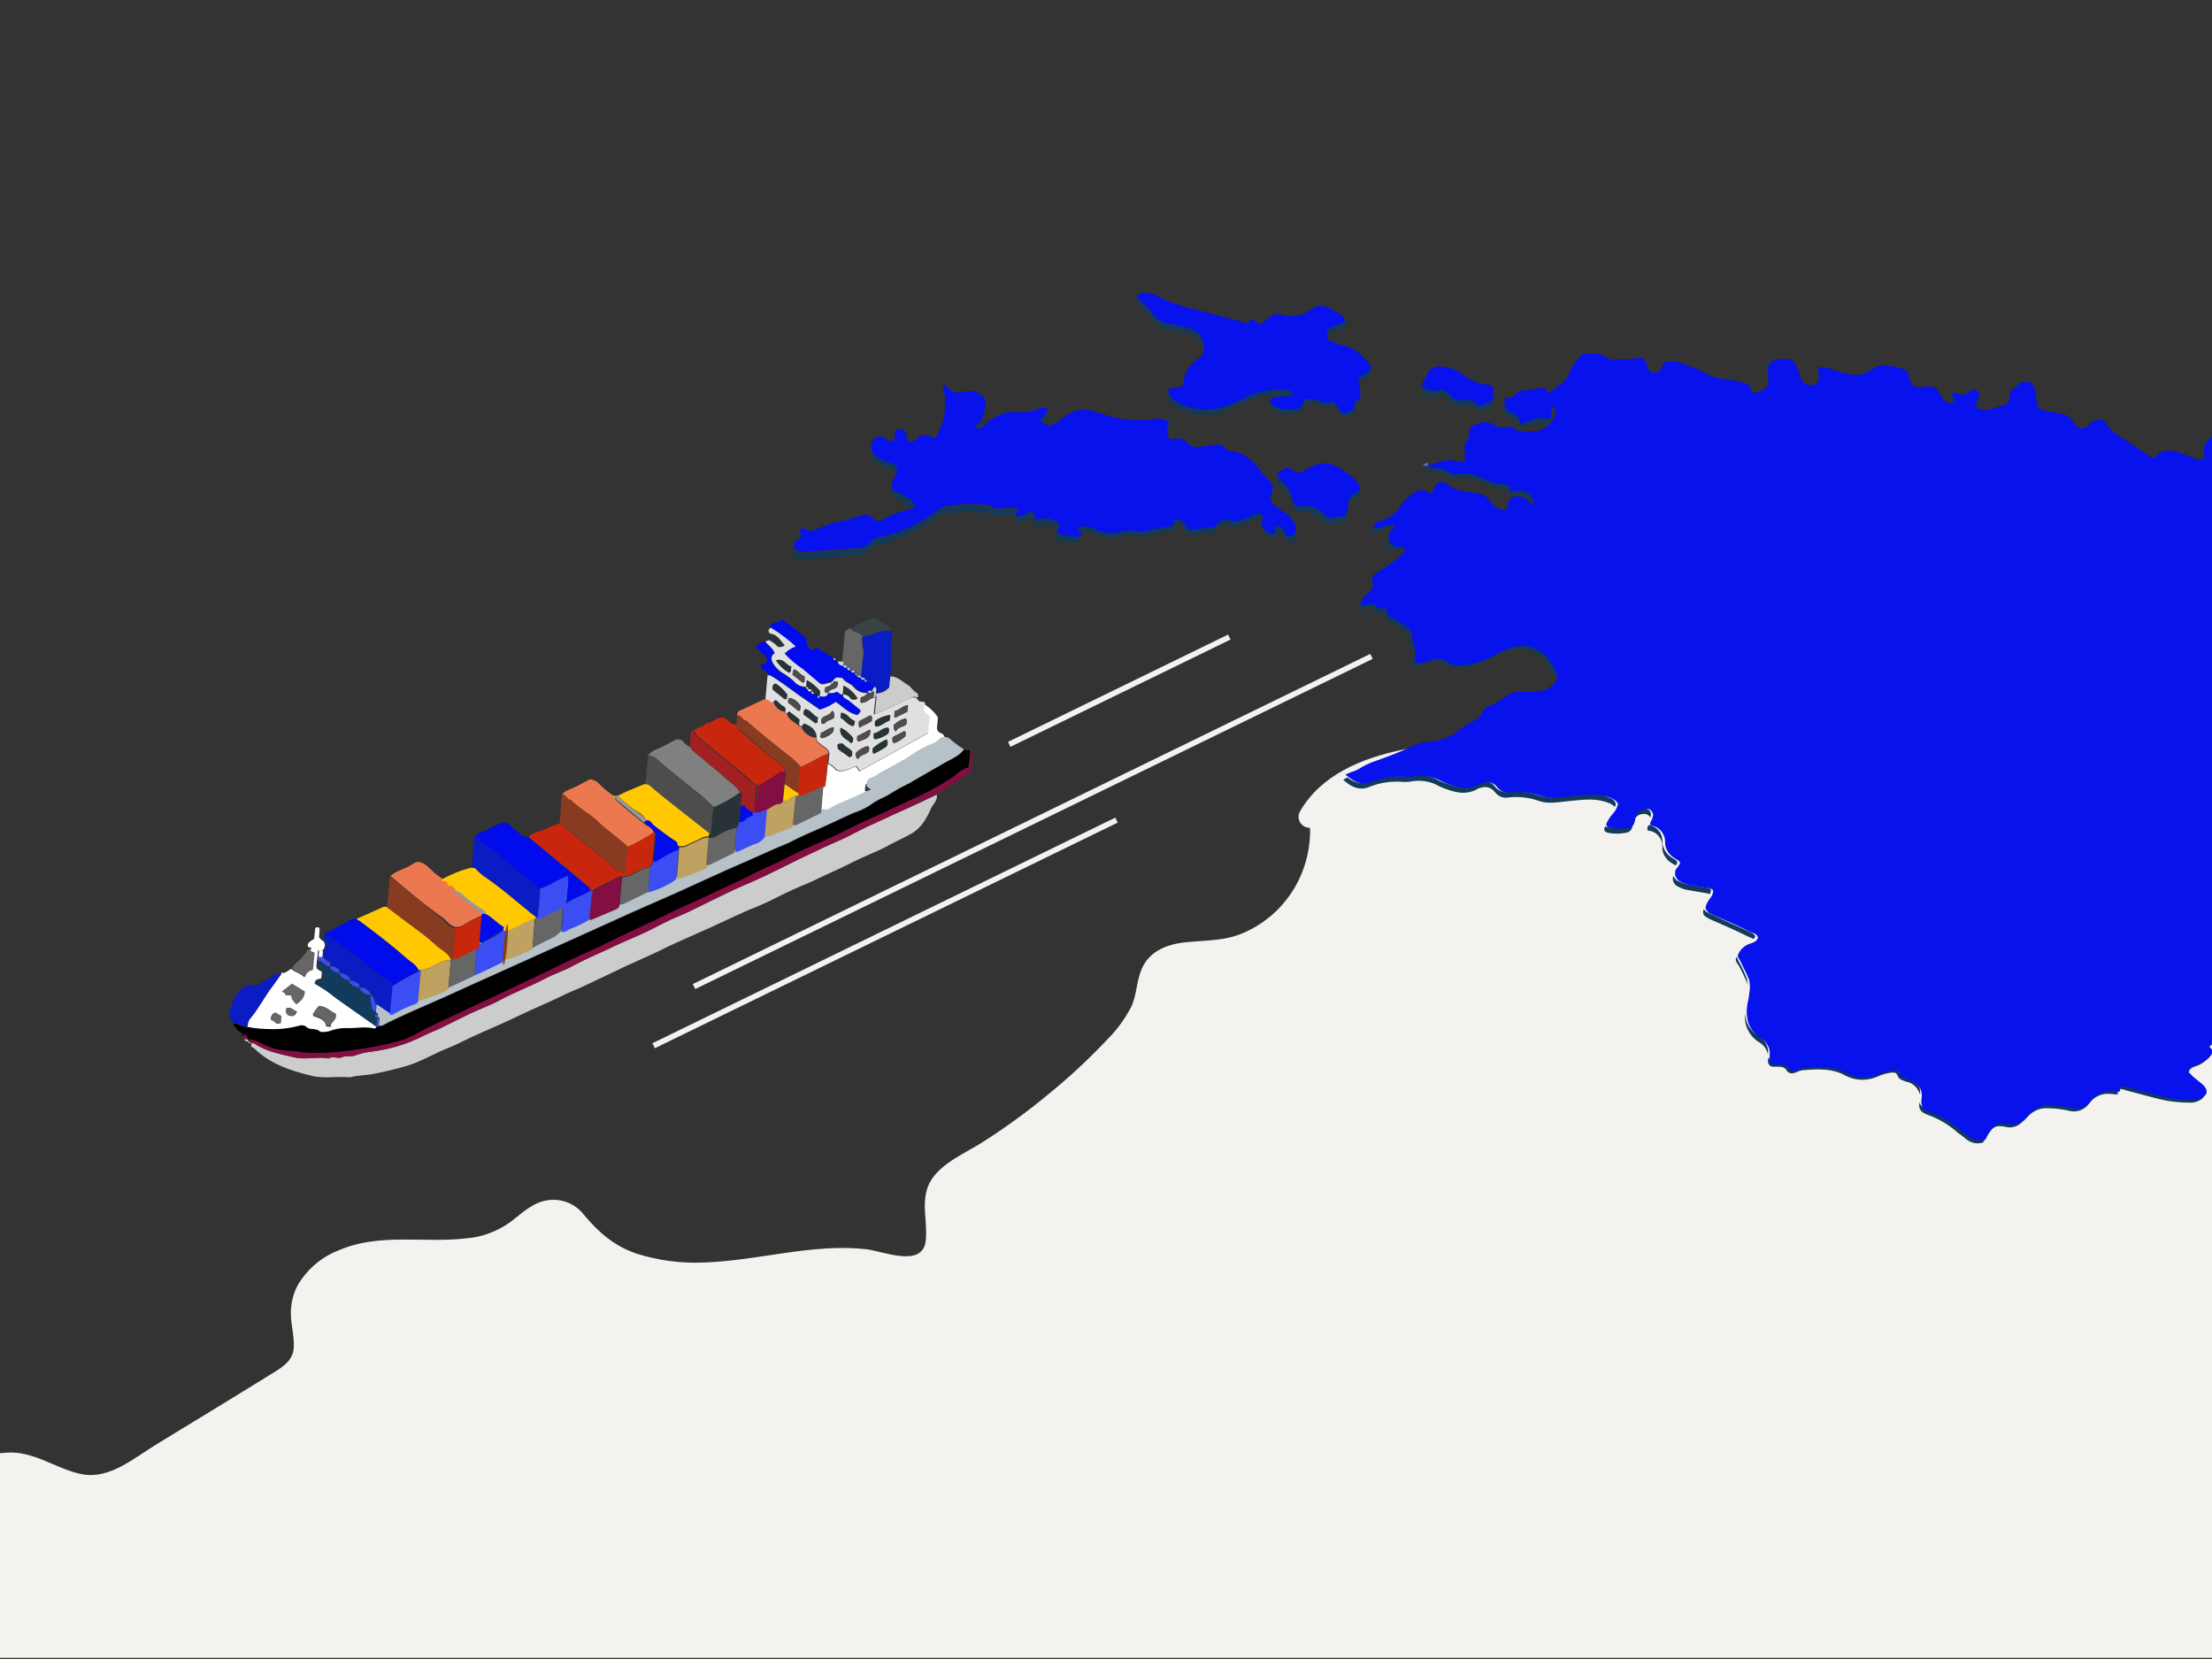 <?xml version="1.0" encoding="utf-8"?>
<!-- Generator: Adobe Illustrator 24.3.0, SVG Export Plug-In . SVG Version: 6.00 Build 0)  -->
<svg version="1.1" id="Layer_1" xmlns="http://www.w3.org/2000/svg" xmlns:xlink="http://www.w3.org/1999/xlink" x="0px" y="0px"
	 viewBox="0 0 400 300" style="enable-background:new 0 0 400 300;" xml:space="preserve">
<rect x="0" y="0" width="400" height="300" fill="#333333" stroke="none"/>
<style type="text/css">
	.st0{fill:none;}
	.st1{fill:#F3F2EF;}
	.st2{fill:#CCCCCC;}
	.st3{fill:#E0E0E0;}
	.st4{fill:#830E41;}
	.st5{fill:#FFFFFF;}
	.st6{fill:#C9270D;}
	.st7{fill:#000CEB;}
	.st8{fill:#EB784E;}
	.st9{fill:#808080;}
	.st10{fill:#FFC800;}
	.st11{fill:#873C21;}
	.st12{fill:#0A1CC4;}
	.st13{fill:#4D4D4D;}
	.st14{fill:#A22021;}
	.st15{fill:#666666;}
	.st16{fill:#384347;}
	.st17{fill:#979797;}
	.st18{fill:#283337;}
	.st19{fill:#C7D1D0;}
	.st20{fill:#B7C2C8;}
	.st21{fill:#3B4EF4;}
	.st22{fill:#113A5B;}
	.st23{fill:#FEFEFE;}
	.st24{fill:#BFA161;}
	.st25{fill:#758E9E;}
	.st26{clip-path:url(#SVGID_2_);}
	.st27{fill:#0712EC;}
	.st28{fill:#5960F2;}
	.st29{fill:none;stroke:#F3F2EF;stroke-miterlimit:10;}
</style>
<rect class="st0" width="400" height="300"/>
<path class="st1" d="M400,300V177.5c-0.3-0.1-0.6-0.2-0.9-0.3c-7.4-2.3-15.1-3-22.6-4.6c-3.8-0.7-7.5-1.9-11-3.4
	c-4.3-2.2-8.4-4.8-12.1-7.9c-14.2-11.1-29.9-19.4-47.5-23.9c-16.9-4.3-35.2-5.3-52.4-1.8c-7.2,1.5-14.6,4.5-18.4,11.1
	c-0.6,1-0.2,2.2,0.7,2.7c0.3,0.2,0.7,0.3,1.1,0.3l0,0c0.2,7.9-4.2,15.3-11.4,18.7c-3.6,1.8-7.3,1.6-11.2,2c-3.6,0.4-6.9,1.8-8.1,5.5
	c-0.7,2-0.7,4.1-1.6,6.1c-1.1,2.1-2.5,4.1-4.2,5.8c-3.3,3.5-6.8,6.8-10.5,9.8c-3.8,3.2-7.8,6.1-12,8.8c-3.2,2.1-7.9,3.9-9.8,7.5
	c-1.7,3.4-0.3,6.9-0.7,10.5c-0.6,4.9-7.6,1.9-10.7,1.5c-9.9-1.1-19.6,2.1-29.5,2.4c-4.1,0.2-8.2-0.4-12.1-1.6
	c-4-1.4-6.7-3.7-9.4-6.9c-2.3-3.1-6.5-3.7-9.7-1.6c-1.7,1-3.1,2.5-4.8,3.5c-2,1.2-4.3,2-6.6,2.2c-8,1-15.9-1.1-23.6,2.3
	c-3,1.2-5.5,3.4-7.1,6.1c-0.8,1.4-1.2,3-1.3,4.7c-0.1,2.3,0.7,4.6,0.5,6.9s-2.3,3.5-4.1,4.6l-7.3,4.5l-13.6,8.3
	c-3.9,2.4-8.3,6.2-13.2,5.3c-4.2-0.8-7.7-3.5-12-3.9c-1-0.1-2,0-3,0.1v37H400z"/>
<path class="st2" d="M169.4,143.7c0.2,1-0.6,1.6-1,2.4c-0.8,1.8-1.7,3.5-3.5,4.6c-1.2,0.7-2.6,1.3-3.9,2c-2.1,1.2-4.4,2-6.6,3.1
	c-1.9,1-3.8,1.8-5.7,2.7c-1.2,0.6-2.5,1.2-3.8,1.7c-2.1,0.9-4.1,1.9-6.1,2.9c-1.1,0.5-2.2,1-3.3,1.4c-3,1.3-6,2.8-9,4.1
	c-2.5,1.1-5,2.2-7.4,3.4c-2.7,1.3-5.4,2.4-8,3.7c-1.9,0.9-3.8,1.8-5.7,2.7c-1.3,0.6-2.7,1.1-4,1.8c-2.3,1.1-4.7,2.1-7,3.2
	c-1.9,0.9-3.8,1.8-5.7,2.6c-1.5,0.7-3,1.3-4.4,2c-1,0.5-2,1-3,1.4c-2.6,1-5,2.5-7.6,3.3c-2,0.6-4.1,1.1-6.2,1.5
	c-1.4,0.3-2.8,0.2-4.1,0.6c-0.1,0-0.2,0-0.3,0c-2.3-0.2-4.7,0.3-6.9-0.3c-3.7-0.9-7.3-2.1-10.1-4.8c-0.2-0.2-0.5-0.3-0.7-0.5
	l0.1-0.6c0.2,0,0.4,0,0.5,0.1c2.2,1.5,4.8,1.9,7.2,2.5c2,0.5,4.1-0.2,6.2,0.2c0.8-0.5,1.8,0.1,2.4-0.2c0.9-0.4,1.7,0,2.6-0.4
	c0.8-0.3,1.7-0.5,2.5-0.6c3.5-0.4,6.8-1.4,9.9-3c0.9-0.5,1.9-0.8,2.9-1.3c1.8-0.9,3.6-1.8,5.5-2.7c1.7-0.8,3.4-1.4,5.1-2.3
	c2.6-1.5,5.5-2.5,8.2-3.9c1.7-0.9,3.5-1.4,5.2-2.4c2.6-1.4,5.4-2.5,8-3.8c1.8-0.9,3.6-1.6,5.4-2.4c1.9-0.9,3.8-2,5.8-2.8
	c1-0.4,1.9-0.9,2.8-1.3c2.3-1.1,4.7-2.3,7-3.4c1.8-0.9,3.6-1.6,5.4-2.4c2.7-1.3,5.4-2.7,8.2-4c1.7-0.8,3.4-1.6,5.2-2.4
	s3.5-1.8,5.3-2.6s3.5-1.6,5.2-2.4C164.4,146.1,166.9,144.9,169.4,143.7z"/>
<path d="M43.5,186.7c-0.6-0.4-1.1-1-1.3-1.6c0.9-0.1,1.6,0.8,2.6,0.6c1.6,0.3,3.2,0.4,4.8,0.4c1.5,0,3-0.2,4.5-0.6
	c0.4-0.2,0.9-0.1,1.3,0.1c0.7,0.8,1.8,0.2,2.5,0.9c0.3,0.2,1,0.2,1.6,0c1-0.3,2-0.5,3-0.6c1.7,0.1,3.3-0.3,4.9,0
	c0.3,0.1,0.7,0.2,0.7-0.3h0.4c0.2,0,0.4,0.1,0.7-0.1c1.7-0.9,3.3-1.6,5-2.4c3-1.4,6-2.7,9-4c2.7-1.3,5.5-2.5,8.2-3.7l8.2-3.7
	l8.2-3.7c2.7-1.2,5.5-2.5,8.2-3.7c3-1.3,6-2.7,9-4c2.7-1.2,5.5-2.5,8.2-3.7c2.3-1,4.6-2.1,7-3.1c1.1-0.4,2.2-0.8,3.2-1.4
	c2.3-1.2,4.6-2.1,7-3.2c1.3-0.6,2.6-1.2,3.9-1.8c1.1-0.3,2.1-0.8,3-1.4c0.8-0.6,1.7-1.1,2.6-1.5c0.9-0.4,1.7-1,2.6-1.5
	s1.9-1,2.8-1.5c1.7-1,3.5-2,5.2-3c1.3-0.8,2.9-1.3,3.8-2.6l1.1,0.1v0.4l-0.3,2.9c-1.6,0.4-2.5,1.7-3.9,2.4c-1.9,1.1-3.8,2.1-5.7,3.1
	c-2.5,1.2-5,2.4-7.6,3.5s-5.1,2.4-7.7,3.7c-1,0.5-2.1,0.9-3.2,1.4c-1.6,0.8-3.3,1.5-4.9,2.3c-1.8,0.9-3.7,1.6-5.5,2.6
	c-3.1,1.7-6.4,3-9.6,4.6c-1.9,0.9-3.8,1.7-5.7,2.6c-3.8,1.9-7.7,3.6-11.5,5.5c-2.5,1.2-5.2,2.3-7.7,3.6c-3.2,1.6-6.4,3.1-9.6,4.6
	c-2.8,1.3-5.6,2.6-8.3,3.9c-3.2,1.5-6.4,2.8-9.4,4.6c-1.1,0.6-2.2,1-3.4,1.3c-3.4,0.8-6.8,1.4-10.3,1.8c-2.1,0.2-4.3,0.3-6.5,0.1
	c-0.9-0.1-1.8-0.2-2.8-0.3c-1.7-0.2-3.4-0.6-4.9-1.4c-0.6-0.4-1.4-0.7-2.2-0.7c0-0.5-0.5-0.9-1-0.9c0,0,0,0,0,0
	c0.1-0.2,0-0.3-0.1-0.4C43.7,186.7,43.6,186.7,43.5,186.7z"/>
<path class="st3" d="M166.9,126.9c0.2,0,0.3,0.1,0.4,0.3c0,0,0,0.1,0,0.1l-0.1,1.2l1,0.9l-0.3,3.1l-12.4,6.9l-0.6-0.9
	c-1.2,0.4-2.3,1.2-3.6,0.7c-0.4-0.5-0.9-0.9-1.5-1.2l0.2-1.9c-0.3-0.9-1.2-1.1-1.8-1.7c-0.4-0.3-0.7-0.6-0.5-1.2
	c-0.2-1.2-0.8-1.8-2.3-2.4c-0.2,0.2-0.1,0.4-0.2,0.7l-0.7-0.4l0.1-1l-1.8-1.4c-0.3,0.1-0.4,0.1-0.4,0.4c-0.2,0-0.3-0.1-0.4-0.3
	c0,0,0-0.1,0-0.1c0.1-0.4,0.1-0.8-0.3-0.9c-0.6-0.2-0.9-0.9-1.4-1.1c-0.3,0.1-0.4,0.1-0.4,0.4c-0.2-0.1-0.5,0.1-0.7-0.2
	s-0.5-0.3-0.8-0.3l0.4-4.5c0.1,0,0.2,0,0.4,0c1.8,1,3.4,2.3,5.1,3.5c1.3,0.9,2.6,1.8,3.9,2.7c1-0.3,2-0.8,2.9-1.4
	c1.2,0.8,2.2,2,3.9,2.4c0.1-0.1,0.3-0.4,0.5-0.6c0.1-0.1,0-0.2,0-0.3l-2.1-1.7c-0.4-0.3-1-0.4-1-1.1c0.5-0.1,1.1,0.2,1.4,0.6
	c0.3,0.4,0.8,0.4,1.3,0.1c-0.6-1-1.5-1.8-2.5-2.3c-0.1,0.6-0.1,1.1-0.2,1.6c-0.5,0.1-0.7-0.4-1.2-0.5c-0.4,0.3-1,0.4-1.5,0.2
	c0.2-0.8,1.1-0.6,1.5-1.1c0.1-0.3,0.3-0.7,0-1h-0.6c0-0.4,0.4-0.4,0.6-0.7c0.4,0.1,1,0,1.2,0.2c0.5,0.8,1.5,0.9,2,1.6
	c0.6,0.7,1.5,1.1,2.4,1c-0.2,0.6-0.8,0.6-1.2,0.9c0.1,0.3-0.2,0.6,0.1,0.9c0.9,0.1,1.4-0.7,2.2-0.9h0.4l-0.3,3c2.4-1,4.6-1.9,6.7-3
	c0.4-0.2,0.7,0,1.1,0c0,0.3,0.1,0.4,0.3,0.4C166.1,127,166.6,126.8,166.9,126.9z M158,136.3c0.8-0.3,1.5-0.8,2.2-1.2
	c0.4-0.4,0.4-0.8,0.2-1.4c-0.9,0.4-1.8,1-2.5,1.6C157.9,135.6,157.6,135.9,158,136.3z M152,131.6c-0.3,1.7,1.2,2,1.9,2.8
	c0.4-0.3,0.3-0.6,0.4-0.9C153.7,132.7,152.9,132,152,131.6z M151.5,135.4c0.7,0.5,1.4,1,2,1.5c0.1,0.1,0.2,0,0.3,0
	c0.2-0.3,0.1-0.6,0.1-0.9c-0.4-0.5-1.2-0.8-1.6-1.4c-0.3-0.2-0.6-0.2-0.9,0.1L151.5,135.4z M160.6,131.6c-1-0.1-1.6,0.9-2.6,1
	c0,0.4-0.2,0.8,0.2,1.1c0.9-0.2,1.7-0.6,2.4-1.1C160.7,132.2,160.9,131.9,160.6,131.6L160.6,131.6z M161,129.3c-1,0.1-2,0.5-2.8,1.1
	c0.1,0.3-0.2,0.6,0.1,0.9c0,0,0.1,0.1,0.1,0.1c0.9-0.1,1.6-0.8,2.4-1.1L161,129.3z M139.8,124.7l2.2,1.7c0.1,0.1,0.2,0.1,0.3-0.1
	l0.1-0.7c-0.6-0.8-1.3-1.5-2.1-2C139.6,123.9,139.8,124.3,139.8,124.7L139.8,124.7z M164.2,127.5c-1,0.1-1.5,0.9-2.4,1.1
	c0.1,0.4-0.2,0.8,0.1,1.2l2.2-1.1L164.2,127.5z M145.3,129.2c0.7,0.5,1.4,1,2.1,1.5c0.1,0,0.2,0,0.4-0.1l0.1-0.9
	c-0.9-0.3-1.3-1.4-2.3-1.5C145.2,128.6,145.4,128.9,145.3,129.2L145.3,129.2z M154.6,130.4c-1-0.3-1.3-1.5-2.5-1.5l-0.1,0.9
	c0.8,0.4,1.3,1.3,2.2,1.5c0.1-0.1,0.2-0.1,0.2-0.1C154.5,131,154.5,130.8,154.6,130.4L154.6,130.4z M161.6,134.4
	c0.8-0.2,1.5-0.7,2.1-1.3c0-0.3,0.2-0.6-0.2-0.9l-2.1,1.1C161.4,133.6,161.2,133.9,161.6,134.4L161.6,134.4z M155.2,137.3
	c0.4-0.9,1.3-0.8,1.9-1.4c0-0.3,0.3-0.7-0.2-1c-0.8,0.2-1.5,0.6-2.1,1.2C154.8,136.4,154.6,136.7,155.2,137.3L155.2,137.3z
	 M162,132.3c0.4-0.9,1.3-0.8,1.9-1.4c0-0.3,0.3-0.7-0.2-1c-0.8,0.2-1.5,0.6-2.1,1.2C161.7,131.4,161.4,131.8,162,132.3L162,132.3z
	 M150.5,128.5c-0.4,0.9-1.3,0.8-1.9,1.4c0,0.3-0.3,0.7,0.1,1c0.5,0.1,0.7-0.5,1.1-0.6c0.4-0.1,0.8-0.3,1.1-0.6
	C150.8,129.4,151.1,129.1,150.5,128.5L150.5,128.5z M155.5,131.6c0.7-0.6,1.6-0.7,2.2-1.3c-0.1-0.3,0.2-0.6-0.2-0.9l-2.1,1.1
	C155.3,130.8,155.3,131.2,155.5,131.6L155.5,131.6z M150.8,131.5c-0.9,0.1-1.5,0.8-2.3,1c0.1,0.3-0.4,0.7,0.2,1
	c0.8-0.2,1.5-0.6,2-1.2L150.8,131.5z M155.3,134.1c0.9-0.4,2.2-0.5,2.1-2.1l-2.4,1.2C155.1,133.5,154.8,133.8,155.3,134.1
	L155.3,134.1z M142.6,127.1c0.6,0.5,1.2,0.9,1.8,1.4c0.1,0.1,0.2,0.1,0.3-0.1l0.1-0.7c-0.4-0.7-1.1-1.3-1.9-1.5
	C142.4,126.5,142.5,126.8,142.6,127.1L142.6,127.1z"/>
<path class="st4" d="M44.9,187.9c0.8,0.1,1.5,0.3,2.2,0.7c1.5,0.8,3.2,1.3,4.9,1.4c0.9,0,1.9,0.1,2.8,0.3c2.1,0.2,4.3,0.1,6.5-0.1
	c3.5-0.4,6.9-0.9,10.3-1.8c1.2-0.3,2.3-0.7,3.4-1.3c3-1.7,6.3-3.1,9.4-4.6c2.8-1.3,5.6-2.6,8.3-3.9c3.2-1.5,6.4-3,9.6-4.6
	c2.5-1.3,5.2-2.3,7.7-3.6c3.8-1.9,7.7-3.6,11.5-5.5c1.8-0.9,3.8-1.7,5.7-2.6c3.2-1.6,6.5-2.9,9.6-4.6c1.8-0.9,3.7-1.6,5.5-2.6
	c1.6-0.8,3.2-1.6,4.9-2.3c1-0.5,2.1-0.9,3.2-1.4c2.6-1.3,5.1-2.6,7.7-3.7s5-2.4,7.6-3.5c2-0.9,3.9-2,5.7-3.1c1.3-0.7,2.2-2,3.9-2.4
	l0.3-2.9c0.4,0,0.4,0.3,0.3,0.5c-0.1,1-0.2,2-0.3,3c-1.6,1.7-3.7,2.6-5.6,3.9c-0.2-0.1-0.3,0-0.4,0.2c0,0,0,0.1,0,0.1
	c-2.5,1.2-5,2.4-7.6,3.6c-1.7,0.8-3.5,1.6-5.2,2.4s-3.5,1.9-5.3,2.6s-3.5,1.6-5.2,2.4c-2.8,1.3-5.4,2.7-8.2,4
	c-1.8,0.9-3.6,1.6-5.4,2.4c-2.4,1.1-4.7,2.3-7,3.4c-0.9,0.5-1.9,0.9-2.8,1.3c-2,0.8-3.9,1.8-5.8,2.8c-1.8,0.9-3.6,1.6-5.4,2.4
	c-2.7,1.3-5.4,2.4-8,3.8c-1.7,0.9-3.5,1.4-5.2,2.4c-2.7,1.4-5.5,2.5-8.2,3.9c-1.6,0.9-3.4,1.5-5.1,2.3c-1.8,0.9-3.7,1.8-5.5,2.7
	c-0.9,0.5-1.9,0.8-2.9,1.3c-3.1,1.6-6.4,2.6-9.9,3c-0.9,0.1-1.7,0.3-2.5,0.6c-0.9,0.4-1.7-0.1-2.6,0.4c-0.7,0.3-1.7-0.3-2.4,0.2
	c-2.1-0.4-4.2,0.3-6.2-0.2c-2.5-0.6-5-1-7.2-2.5c-0.1-0.1-0.4,0-0.5-0.1c0.1-0.2,0-0.3-0.2-0.4c0,0-0.1,0-0.1,0L44.9,187.9z"/>
<path class="st5" d="M68,185.6c0,0.5-0.4,0.4-0.7,0.3c-1.6-0.3-3.2,0.1-4.9,0c-1,0-2,0.2-3,0.6c-0.6,0.1-1.3,0.2-1.6,0
	c-0.7-0.7-1.8-0.1-2.5-0.9c-0.4-0.2-0.8-0.3-1.3-0.1c-1.5,0.4-3,0.6-4.5,0.6c-1.6,0-3.2-0.1-4.8-0.4c-0.1-0.6,0.2-1.2,0.6-1.6
	c1.5-1.8,2.6-4,4-5.8c0.5-0.7,1-1.4,1.5-2.1c0-0.1,0.1-0.2,0.1-0.3c0.8,0.2,1.2-0.5,1.8-0.7c0.6,0.7,1.6,0.7,2.3,1.5
	c0.2-0.7,0.7-1.2,1.4-1.3l0.3-3.1c-0.2-0.2-0.7-0.1-0.7-0.6l0.3-0.1c0-0.4-0.3-0.2-0.5-0.3c-0.4-0.5,0-1,1-1.5l0.2-1.9
	c0.1-0.2,0.3-0.3,0.6-0.2c0.1,0.1,0.2,0.2,0.2,0.3c0,0.5-0.1,1-0.1,1.5c0.3,0.2,0.3,0.6,0.7,0.6c0.5,0.5,0.4,1.3-0.1,1.8
	c0,0,0,0-0.1,0.1l-0.7-0.1l-0.1,1.1l-0.1,0.7c0,0.5-0.2,1,0,1.4s0.8,0.4,0.9,0.7l-0.1,1.1c-0.5,0.2-1.2,0.1-1.2,1
	c1.3,0.7,2.5,1.5,3.7,2.5C63.2,182.2,65.6,183.9,68,185.6z M52.7,180c0,0.8,0.5,1.1,0.9,1.6c0.8-0.6,1.5-1.2,1.5-2.3l-2.3-1.4
	l-1.8,1.4l0.7,0.4l-0.2,0.2L52.7,180z M60.7,183.3c-1-0.4-1.8-1.5-3-1.2c-0.5,0.4-0.8,1-1.1,1.6c1,0.4,2.2,0.6,2.4,1.9l0.8,0.1
	C59.7,184.8,60.9,184.6,60.7,183.3L60.7,183.3z M49.8,183.1c-0.5,0.1-0.9,0.7-0.8,1.2c0,0.1,0,0.1,0.1,0.2c0.5,0,0.7,0.7,1.2,0.6
	l0.4-0.1l0.1-1.2L49.8,183.1z M51.8,182.3c-0.2,0.7,0,1.3,0.7,1.4s1-0.2,1.2-0.8C53.1,182.8,52.7,182,51.8,182.3L51.8,182.3z"/>
<path class="st6" d="M95.6,151.4c0.2-0.4,0.5-0.5,0.9-0.7c1.6-0.5,3-1.2,4.6-1.8c0.5,0.3,1,0.6,1.4,1c2.5,2,5,4,7.5,6.1
	c0.8,0.9,1.9,1.5,3,1.9l0.4-4.9c1.7-0.7,3.2-1.6,4.7-2.6c0.5,0.1,0.3,0.4,0.3,0.7c-0.1,1.5-0.3,3-0.4,4.6c0.1,0.5-0.4,0.7-0.5,1.1
	c-0.9,0.1-1.8,0.5-2.6,0.9c-0.7,0.5-1.6,0.8-2.4,0.8c-0.2,0-0.4-0.1-0.5,0c-1.7,0.8-3.3,1.6-4.9,2.5h-0.4c0-0.4-0.3-0.7-0.6-0.9
	c-1.3-1.1-2.6-2.2-3.9-3.3C100,155.1,97.8,153.2,95.6,151.4z"/>
<path class="st7" d="M95.6,151.4c2.2,1.8,4.4,3.7,6.6,5.5c1.3,1.1,2.6,2.2,3.9,3.3c0.2,0.2,0.6,0.5,0.6,0.9
	c-1.3,0.9-2.9,1.2-4.3,2.3c0.1-1,0.2-1.8,0.2-2.6c0.1-0.8,0.2-1.6,0.1-2.4c-1.8,0.6-3.2,1.8-5,2.3c-0.2-0.1-0.5,0-0.7-0.2
	c-0.6-0.7-1.3-1.3-2-1.9c-2.4-1.9-4.6-3.9-7.1-5.6c-0.7-0.5-1.2-1.3-2-1.7c0.2-0.4,0.5-0.5,0.9-0.7c1.2-0.5,2.4-1.1,3.8-1.8l1.3,0.1
	c0.8,0.7,1.6,1.5,2.4,2.1C94.7,151.2,95.1,151.4,95.6,151.4z"/>
<path class="st5" d="M149.7,138.1c0.6,0.3,1.1,0.7,1.5,1.2c1.3,0.5,2.4-0.3,3.6-0.7l0.6,0.9l12.4-6.9l0.3-3.1l-1-0.9l0.1-1.2
	c1,0.6,1.8,1.4,2.4,2.3l-0.1,1.3c-0.1,0.6-0.2,1.3,0.7,1.6c0.3,0.1,0.6,0.4,0.6,0.8l-0.1,0.7c-0.9-0.2-1.2,0.7-2,1
	c-1.4,0.5-2.7,1.2-3.9,2c-2.2,1.4-4.6,2.5-6.7,3.9c-0.5,0.4-1.3,0.4-1.6,1l-0.1,1l0.8,0.6c-0.3,0.1-0.6,0.2-0.9,0.3
	c-2.2,1.2-4.6,1.9-6.8,3.2c-0.4,0.2-0.7,0-1.1,0l0.4-4.8c0.4,0.1,0.4-0.2,0.4-0.4C149.5,140.5,149.6,139.3,149.7,138.1z"/>
<path class="st6" d="M125.5,132.1c0.6-0.7,1.6-0.5,2.2-1.3c1.1,0,1.8-1.1,3-1.1c0.3,0.2,0.9,0.4,1.3,0.9s0.8,0.3,1.2,0.4
	c-0.1,0.4,0,0.8,0.3,1c2.6,1.9,4.8,4.3,7.5,6.1c0.4,0.3,1,0.8,0.8,1.5c-0.2,0-0.5-0.1-0.7,0.1c-1.2,0.9-2.4,1.6-3.6,2.3
	c-0.1,0.7-0.1,1.4-0.2,2.2c0,0.2-0.2,0.3-0.3,0.3c0,0-0.1,0-0.1,0l0.2-2.5c-0.7-0.3-1.3-0.7-1.8-1.3c-2.2-1.9-4.4-3.6-6.6-5.5
	C127.5,134.2,126.2,133.5,125.5,132.1z"/>
<path class="st7" d="M58.7,169.3v-0.5c1.4-0.7,2.8-1.4,4.1-2.1c0.5-0.4,1.1-0.6,1.8-0.6c-0.1,0.4,0.3,0.3,0.4,0.4
	c2.8,2.1,5.5,4.2,8.2,6.5c0.9,0.7,2,1.2,2.5,2.4c0,0.3-0.2,0.4-0.4,0.5c-1.5,0.6-2.9,1.5-4.2,2.4c-0.2-0.5-0.7-1-1.2-1.2
	c-1.6-0.8-2.8-2.1-4.2-3.1s-2.8-2.1-4.2-3.2C60.6,170.2,59.9,169.2,58.7,169.3z"/>
<path class="st8" d="M138.4,126.5c0.3,0,0.6,0,0.8,0.3s0.4,0.1,0.7,0.2c0.3,0.9,1.1,1.6,2.1,1.7c-0.1,0.2,0,0.3,0.2,0.4
	c0,0,0.1,0,0.1,0c0.3,1.1,1.4,1.4,2.1,2.1l0.7,0.4c0.5,1,1.4,1.6,2.5,1.7c-0.2,0.6,0.2,0.9,0.5,1.2c0.6,0.6,1.6,0.8,1.8,1.7
	c-0.5,0.2-0.9,0.4-1.4,0.6c-1.2,0.7-2.4,1.3-3.7,1.9c-0.5-0.6-1-1.1-1.6-1.6c-2.8-2.2-5.6-4.4-8.3-6.8c-0.7,0-0.8-1.1-1.6-0.9
	c0-0.3,0-0.6,0.3-0.8l4.5-2.1C138.1,126.4,138.3,126.5,138.4,126.5z"/>
<path class="st9" d="M117.2,136.6c0.4-0.5,0.9-0.9,1.5-1.1c1.2-0.5,2.3-1.1,3.6-1.8c0.5-0.1,1.1,0.1,1.4,0.6
	c0.3,0.3,0.7,0.6,1.1,0.8c0.4,0.6,0.9,1.1,1.5,1.5c0.4,0.3,0.7,0.6,1.1,0.9c1,0.9,2.1,1.7,3.1,2.6c1.1,1.1,2.6,1.9,3.4,3.3
	c-1.5,1-3.1,1.9-4.7,2.6c-0.8-0.6-1.5-1.4-2.2-2c-2.5-2-4.9-3.9-7.3-5.9C118.9,137.4,118.3,136.6,117.2,136.6z"/>
<path class="st8" d="M70.6,158.4c1-0.9,2.4-1.2,3.6-1.9c0.3-0.2,0.6-0.4,1-0.6c1.5-0.2,2.3,1,3.3,1.9c0.5,0.4,1,0.8,1.5,1.1
	c0,0.7,0.7,0.3,0.9,0.5c0.1,0.2,0.1,0.4,0.2,0.6c0.3,0.3,0.9-0.2,1,0.5c0,0.2,0.1,0.4,0.3,0.4c0,0.8,0.8,0.9,1.2,1.2
	c1.1,1.1,2.3,2.1,3.7,3v0.4c-1.3,0.5-2.5,1.1-3.7,1.9c-0.4,0.2-0.9,0.3-1.4,0.2c-0.9-0.3-1.4-1.1-2.2-1.7
	C76.7,163.6,73.7,161,70.6,158.4z"/>
<path class="st8" d="M118.2,150.5c-1.5,1-3.1,1.9-4.7,2.6c-1.8-1.6-3.8-3-5.5-4.6c-1.5-1.4-3.3-2.3-4.8-3.8c-0.7,0-0.8-1.1-1.6-0.9
	c0.4-0.8,1.3-1,2-1.3c1.1-0.5,2.1-1.1,3.1-1.6c0.7,0.1,1.3,0.4,1.7,0.9c0.8,0.8,1.6,1.5,2.6,2.1c0,0.3,0.1,0.4,0.3,0.4
	c-0.1,0.3,0.2,0.5,0.3,0.6c1.6,1.4,3.2,2.7,4.8,4C117,149.4,117.9,149.6,118.2,150.5z"/>
<path class="st10" d="M75.7,175.4c-0.5-1.1-1.7-1.6-2.5-2.4c-2.6-2.3-5.4-4.4-8.2-6.5c-0.2-0.1-0.5-0.1-0.4-0.4
	c1.6-0.7,3.2-1.4,4.7-2.1c0.3-0.1,0.5,0,0.7,0c1.3,1,2.7,2,4,3c1.6,1.2,3.3,2.4,4.8,3.8c0.9,0.8,2.1,1.3,2.7,2.5v0.4
	c-1.1-0.2-1.9,0.4-2.8,0.8c-0.8,0.5-1.7,0.8-2.6,0.9L75.7,175.4z"/>
<path class="st10" d="M82,160.6c0-0.7-0.7-0.3-1-0.5c-0.1-0.2-0.1-0.4-0.2-0.6c-0.3-0.3-0.9,0.2-0.9-0.5c1.7-0.9,3.5-1.7,5.4-2.1
	c0.2,0.1,0.5,0,0.7,0.2c0.5,0.5,1,1,1.6,1.4c3.3,2.2,6.2,4.9,9.3,7.3v0.4c-0.3,0-0.6,0-0.8,0.2c-1.4,0.7-2.8,1.3-4.2,2h-0.4H91
	l0.1-0.6c-1.2-0.5-2-1.7-3.2-2.3c0-0.3-0.2-0.6-0.5-0.7c-1.3-0.8-2.5-1.7-3.6-2.7c-0.4-0.4-0.9-0.7-1.5-0.8c0.1-0.1,0.1-0.3-0.1-0.4
	C82.2,160.6,82.1,160.6,82,160.6z"/>
<path class="st10" d="M111.7,143.9c1.4-0.7,2.8-1.3,4.3-1.9c0.3-0.1,0.5-0.2,0.8-0.3c0.2,0.1,0.4,0,0.7,0.2c1.3,1.1,2.6,2.2,3.9,3.2
	c2.3,1.9,4.6,3.7,7,5.5l-0.1,0.7c-0.5-0.1-1,0-1.4,0.2c-0.8,0.5-1.8,0.8-2.7,1.3c-0.4,0.2-0.9,0.3-1.4,0.2c-0.6,0.1-0.2-0.6-0.7-0.9
	c-1.4-0.9-2.7-1.9-4-2.9c-0.4-0.3-0.6-1-1.3-0.9c-0.2-0.5-0.6-0.9-1-1.2C114.4,146.3,113,145.2,111.7,143.9z"/>
<path class="st7" d="M156.9,125.2c-0.9,0.1-1.8-0.3-2.4-1c-0.6-0.7-1.5-0.8-2-1.6c-0.2-0.2-0.8-0.2-1.2-0.2
	c-0.2,0.3-0.6,0.3-0.6,0.7c-0.2-0.1-0.3,0-0.4,0.2c0,0,0,0.1,0,0.1c-0.7-0.3-1.2,0.4-2.1,0.2L145,121c-1.2-0.8-2.3-1.7-3.2-2.8
	c0.5-0.6,1.2-1.1,2-1.3c-1.4-1.2-2.9-2.4-4.5-3.4l0.1-0.6l2.2-0.8c1.2,0.9,2.3,1.8,3.4,2.6c0.4,0.4,1,0.7,0.9,1.5s0.5,0.9,0.8,1.3
	c0.4,0.2,0.6-0.4,1.1-0.3l3.1,1.9c-0.1,0.2,0,0.3,0.2,0.4c0,0,0.1,0,0.1,0h0.4c0,0.5,0.5,0.9,1,0.9c0,0,0,0,0,0
	c0,0.6,0.4,0.4,0.7,0.4c-0.1,0.2,0,0.3,0.2,0.4c0,0,0.1,0,0.1,0h0.4c0,0.6,0.4,0.4,0.7,0.4c0,0.3,0.1,0.4,0.3,0.4
	c0,0.6,0.4,0.4,0.7,0.4c0,0.6,0.4,0.4,0.7,0.4c0,0.3,0.1,0.4,0.3,0.4c0.6,0,1.1,0.4,1.4,0.9l-0.4,0.7
	C157.4,125,157,124.7,156.9,125.2z"/>
<path class="st11" d="M81.5,173.4c-0.6-1.2-1.8-1.6-2.7-2.5c-1.5-1.4-3.2-2.6-4.8-3.8c-1.3-1-2.7-2-4-3l0.5-5.6
	c3.1,2.5,6.2,5.1,9.3,7.6c0.7,0.6,1.2,1.4,2.2,1.7c0.2,0.4,0.3,0.9,0.3,1.4c-0.2,1.4-0.3,2.8-0.4,4.2L81.5,173.4z"/>
<path class="st11" d="M101.6,143.7c0.8-0.2,0.9,1,1.6,0.9c1.4,1.5,3.3,2.4,4.8,3.8c1.7,1.7,3.7,3.1,5.5,4.6l-0.4,4.9
	c-1.1-0.4-2.2-1-3-1.9c-2.5-2.1-5-4.1-7.5-6.1c-0.5-0.4-0.9-0.7-1.4-1L101.6,143.7z"/>
<path class="st12" d="M96.9,165.8c-3.1-2.4-6-5.1-9.3-7.3c-0.6-0.4-1.1-0.9-1.6-1.5c-0.2-0.2-0.4-0.1-0.7-0.2l0.5-5.6
	c0.8,0.4,1.3,1.2,2,1.7c2.5,1.7,4.7,3.7,7.1,5.6c0.7,0.6,1.4,1.2,2.1,1.9c0.2,0.2,0.5,0.1,0.7,0.2c-0.1,1.5-0.3,3-0.4,4.6
	C97.3,165.4,97.4,165.8,96.9,165.8z"/>
<path class="st13" d="M128.3,150.7c-2.3-1.8-4.7-3.7-7-5.5c-1.3-1-2.6-2.1-3.9-3.2c-0.2-0.2-0.5-0.1-0.7-0.2l0.5-5.2
	c1,0,1.7,0.9,2.3,1.4c2.4,2,4.8,4,7.3,5.9c0.8,0.6,1.5,1.4,2.2,2c-0.1,1.5-0.3,2.9-0.4,4.4C128.7,150.5,128.6,150.8,128.3,150.7z"/>
<path class="st12" d="M58.7,169.3c1.2-0.1,1.9,0.9,2.7,1.5c1.4,1.1,2.7,2.2,4.2,3.2s2.6,2.3,4.2,3.1c0.6,0.2,1,0.6,1.3,1.2l-0.5,5.2
	l-2.5-1.7c-0.4-0.6-0.3-1.4-0.9-2c-0.4-0.8-1.2-1.4-2.1-1.3V178c-0.5-0.5-1.1-0.7-1.8-0.8v-0.5c-0.5-0.5-1.1-0.7-1.8-0.8v-0.5
	c-0.5-0.5-1.1-0.7-1.8-0.8l0.1-0.7c-0.8,0-0.8-0.8-1.4-0.9l0.1-1.1c0.6-0.4,0.7-1.2,0.2-1.8c0,0,0,0-0.1-0.1L58.7,169.3z"/>
<path class="st12" d="M158.1,124.2c-0.3-0.5-0.8-0.9-1.4-0.9c0.1-0.2,0-0.3-0.2-0.4c0,0-0.1,0-0.1,0c0-0.6-0.4-0.4-0.7-0.4v-0.4
	c0.1-1.2,0.1-2.4,0.4-3.5s-0.4-2.4-0.1-3.6c0.7,0.1,1.4-0.1,2-0.4c0.9-0.4,2-0.6,3-0.6c0.1,0,0.1,0,0.2,0s0.2,0.2,0.2,0.3
	c-0.5,2.6,0,5.3-0.4,7.9l-0.2,2c-0.6,0.7-1.4,1.1-2.4,1.1C158.3,125,158.8,124.5,158.1,124.2z"/>
<path class="st14" d="M133.8,143.3c-0.8-1.4-2.2-2.2-3.4-3.3c-1-0.9-2.1-1.7-3.1-2.6c-0.3-0.3-0.7-0.6-1.1-0.9c-0.6-0.4-1-1-1.5-1.5
	c0.1-0.8,0.2-1.7,0.2-2.5c0-0.2,0.1-0.5,0.4-0.4c0.6,1.4,2,2.1,3.1,3.1c2.2,1.8,4.4,3.6,6.6,5.5c0.5,0.6,1.1,1,1.8,1.3l-0.2,2.5
	l-0.2,2.6h-0.4c-0.5-0.4-1.1-0.6-1.5-1.1c-0.1-0.2-0.4-0.1-0.7-0.2c0.1-0.6,0.1-1.2,0.2-1.8C134.2,143.6,134.2,143.4,133.8,143.3z"
	/>
<path class="st7" d="M149.8,125.3c0.5,0.1,1,0.1,1.5-0.2c0.4,0.1,0.6,0.6,1.1,0.5c0,0.7,0.7,0.8,1.1,1.1l2.1,1.7c0,0,0,0.2,0,0.3
	c-0.2,0.2-0.4,0.5-0.5,0.6c-1.7-0.4-2.7-1.6-3.9-2.4c-0.9,0.6-1.9,1.1-2.9,1.4c-1.3-0.9-2.6-1.8-3.9-2.7c-1.7-1.2-3.3-2.5-5.1-3.5
	c-0.1,0-0.2,0-0.4,0c0-0.4-0.3-0.7-0.6-0.8c-0.4-0.1-0.7-0.5-0.7-1c0.3-0.4,1.1-0.2,1.2-1c-0.5-0.9-1.3-1.6-2.2-2.1
	c0.5-0.6,0.9-1.3,1.8-1.1c0.5,0.7,1.4,1.1,1.7,2.1c-0.9,0.5-0.6,1.4-0.2,2c0.4,0.6,0.9,1.2,1.5,1.5c0.8,0.4,1.5,1,2.1,1.5
	c0.6,0.7,1.4,1.1,2.3,1.1c0,0.3,0.1,0.4,0.3,0.4c0,0.6,0.4,0.4,0.7,0.4c-0.1,0.2,0,0.3,0.2,0.4c0,0,0.1,0,0.1,0
	c0.3,0.1,0.7-0.1,0.7,0.4c0,0.1,0,0.3,0.1,0.3c0.2,0.1,0.3-0.1,0.3-0.3C148.8,126,149.5,126.1,149.8,125.3z"/>
<path class="st11" d="M133.3,129.4c0.8-0.2,0.9,1,1.6,0.9c2.7,2.4,5.5,4.6,8.3,6.8c0.6,0.5,1.1,1,1.6,1.6l-0.4,4.8l-2.5-1.7
	c0.1-0.6,0.1-1.2,0.2-1.8c0-0.2,0-0.5-0.3-0.5c0.2-0.8-0.4-1.2-0.8-1.5c-2.7-1.8-4.8-4.3-7.5-6.1c-0.3-0.2-0.4-0.6-0.3-1
	L133.3,129.4z"/>
<path class="st12" d="M50.9,176.1c-0.5,0.7-1,1.4-1.5,2.1c-1.5,1.9-2.5,4-4,5.8c-0.4,0.4-0.6,1-0.6,1.6c-1,0.2-1.7-0.7-2.6-0.6
	c-1-1-0.7-2.2-0.3-3.3c0.5-1.5,1.4-2.7,2.7-3.6l1.8,0.2c1-0.9,2.4-1.3,3.5-2.2C50.2,175.9,50.6,176.1,50.9,176.1z"/>
<path class="st3" d="M149.8,125.3c-0.3,0.8-0.9,0.7-1.6,0.6l0.1-0.9c-0.7-0.8-1.5-1.5-2.4-2l-0.1,1.2c-0.9,0-1.8-0.4-2.3-1.1
	c-0.7-0.6-1.4-1.1-2.1-1.5c-0.6-0.4-1.1-0.9-1.5-1.5c-0.4-0.6-0.7-1.4,0.2-2c-0.4-1-1.2-1.4-1.7-2.1l0.8-0.3c0.5,0.3,1,0.6,1.4,1
	c0.3,0.4,0.8,0.4,1.3,0c-0.8-0.9-1.3-2-2.6-2.1c-0.5-0.4-0.4-0.8,0.1-1.1c1.6,1,3.1,2.1,4.5,3.4c-0.8,0.3-1.5,0.7-2,1.3
	c1,1.1,2.1,2,3.3,2.8l3.2,2.7c0.9,0.2,1.4-0.4,2.1-0.2c-0.2,0.6-0.7,0.6-1.2,0.8c0,0.3-0.2,0.7,0.1,1L149.8,125.3z M143.1,120.5
	c-1-0.1-1.3-1.6-2.8-1.1c0.6,0.9,1.4,1.7,2.4,2.2C143.1,121.4,143,121,143.1,120.5z M143.3,122l1.9,1.5c0.5-0.3,0.3-0.7,0.3-1.2
	c-0.7-0.1-1.1-1-1.8-1.2C143.3,121.3,143.4,121.6,143.3,122L143.3,122z"/>
<path class="st2" d="M158.4,125.4c0.9,0,1.8-0.4,2.4-1.1l0.2-2c1.3,0,2.2,1,3.2,1.6c0.6,0.3,0.9,1.1,1.6,1.4
	c0.3,0.2,0.2,0.5,0.2,0.8c-0.4,0-0.7-0.2-1.1,0c-2.1,1.2-4.4,2-6.7,3l0.3-3L158.4,125.4z"/>
<path class="st15" d="M156,115c-0.4,1.2,0.3,2.4,0.1,3.6s-0.2,2.3-0.4,3.5L155,122c0.1-0.2,0-0.3-0.2-0.4c0,0-0.1,0-0.1,0
	c0-0.6-0.4-0.3-0.7-0.4c0.1-0.2,0-0.3-0.2-0.4c0,0-0.1,0-0.1,0h-0.4c0-0.6-0.4-0.4-0.7-0.4c0-0.3,0.3-0.7-0.3-0.8l0.5-5.4
	c0.4-0.4,0.7-0.6,1.2-0.5c0,0.1,0.1,0.3,0.1,0.3C154.7,114.2,155.4,114.5,156,115z"/>
<path class="st16" d="M156,115c-0.6-0.5-1.3-0.8-2-1c0,0-0.1-0.2-0.1-0.3c1.1-0.8,2.2-1.3,3.5-1.7c0.5-0.3,1.2-0.2,1.6,0.2
	c0.6,0.4,1.3,0.9,2,1.2l0,0.6c-1,0-2.1,0.2-3,0.6C157.4,114.9,156.7,115.1,156,115z"/>
<path class="st15" d="M56.2,171.7c-0.1,0.5,0.4,0.3,0.7,0.6l-0.3,3.1c-0.7,0.1-1.3,0.6-1.4,1.3c-0.6-0.8-1.7-0.8-2.3-1.5
	c0-0.4,0.2-0.7,0.5-0.9c0.9-0.8,1.7-1.6,2.3-2.6L56.2,171.7z"/>
<path class="st17" d="M111.7,143.9c1.3,1.3,2.7,2.4,4.2,3.4c0.4,0.3,0.8,0.7,1,1.2c-0.2-0.1-0.3,0-0.4,0.2c0,0,0,0.1,0,0.1
	c-1.6-1.3-3.2-2.7-4.8-4c-0.2-0.1-0.4-0.3-0.3-0.6v-0.4L111.7,143.9z"/>
<path class="st18" d="M139.1,114.6c1.3,0.2,1.8,1.2,2.6,2.1c-0.6,0.4-1,0.4-1.3,0c-0.4-0.4-0.9-0.7-1.4-1L139.1,114.6z"/>
<path class="st19" d="M152.2,119.6c0.6,0.1,0.3,0.5,0.3,0.8c-0.5,0-1-0.3-1-0.8c0,0,0,0,0,0L152.2,119.6z"/>
<path class="st4" d="M43.9,187.1c0.5-0.1,0.9,0.3,1,0.8c0,0,0,0,0,0l-0.7-0.1L43.9,187.1z"/>
<path class="st2" d="M44.2,187.9l0.7,0.1v0.4C44.6,188.2,44.2,188.4,44.2,187.9z"/>
<path class="st19" d="M151.1,119.4c-0.2,0-0.3-0.1-0.4-0.3c0,0,0-0.1,0-0.1c0.2,0,0.3,0.1,0.4,0.3
	C151.1,119.4,151.1,119.4,151.1,119.4z"/>
<path class="st2" d="M44.9,188.3c0.2,0,0.3,0.1,0.4,0.3c0,0,0,0.1,0,0.1c-0.2,0-0.3-0.1-0.4-0.3C44.9,188.4,44.9,188.4,44.9,188.3z"
	/>
<path class="st4" d="M43.5,186.7c0.2,0,0.3,0.1,0.4,0.3c0,0,0,0.1,0,0.1c-0.2,0-0.3-0.1-0.4-0.3C43.5,186.8,43.5,186.7,43.5,186.7z"
	/>
<path class="st10" d="M111.3,143.9v0.4c-0.3,0-0.4-0.1-0.3-0.4L111.3,143.9z"/>
<path class="st20" d="M170.8,133.3c0.5-0.1,1,0.3,1.2,0.5c0.7,0.6,1.5,1.2,2.3,1.7c-0.9,1.3-2.5,1.8-3.8,2.6c-1.7,1-3.5,2-5.2,3
	c-0.9,0.6-1.9,1-2.8,1.5s-1.7,1.1-2.6,1.5c-0.9,0.4-1.8,0.9-2.6,1.5c-0.9,0.6-1.9,1-3,1.4c-1.3,0.6-2.7,1.2-3.9,1.8
	c-2.3,1.1-4.7,2-7,3.2c-1,0.5-2.1,0.9-3.2,1.4c-2.3,1-4.6,2.1-7,3.1c-2.8,1.2-5.5,2.5-8.2,3.7c-3,1.4-6,2.7-9,4
	c-2.8,1.2-5.5,2.5-8.2,3.7l-8.2,3.7l-8.2,3.7c-2.7,1.2-5.5,2.5-8.2,3.7c-3,1.4-6,2.7-9,4c-1.7,0.8-3.4,1.5-5,2.4
	c-0.3,0.1-0.5,0-0.7,0.1c0-0.4,0.1-0.7,0.1-1.1s0-0.5-0.3-0.5c0-0.3,0.2-0.7-0.3-0.8v-0.4l0.1-1.1l2.5,1.7c0.2,0,0.4,0.1,0.5,0
	c1.3-0.8,2.6-1.4,4-1.9c0.3-0.1,0.5-0.3,0.6-0.6c1.6-0.4,3.2-1,4.8-1.7c0.4-0.1,0.6-0.4,0.7-0.8c1.6-0.6,3.2-1.3,4.7-2.2
	c1.8-0.6,3.4-1.6,5.1-2.4v-0.5h0.4c1.7-0.4,3.4-1,4.9-1.9c0.1,0,0.1-0.2,0.2-0.3c0.8-0.4,1.6-0.8,2.3-1.1c1.8-0.8,1.8-0.8,2.8-1.8
	c0.8,0.3,1.2-0.3,1.8-0.6c1.1-0.4,2.3-1,3.3-1.6c0.1,0,0.2,0,0.4,0c1.6-0.6,3.1-1.3,4.7-2c0.3-0.2,0.5-0.5,0.5-0.9
	c0.2,0,0.4,0.1,0.6,0c1.5-0.7,3-1.4,4.5-2.2c1.8-0.5,3.6-1.3,5.1-2.4c0,0,0-0.1,0-0.2c0.2,0,0.5,0.1,0.7,0c1.4-0.5,2.9-1.1,4.3-1.6
	c0.3-0.2,0.5-0.5,0.5-0.9c0.2,0,0.4,0.1,0.5,0l4.5-2.2c0.3,0,0.6,0,0.8-0.1c0.9-0.4,1.7-0.9,2.6-1.2c0.9-0.2,1.6-0.8,2.1-1.5
	c0.4,0.1,0.8,0,1.2-0.1c1.2-0.6,2.5-1,3.8-1.5l0.1-0.6c0.2,0,0.4,0.1,0.6,0c1.5-0.7,3-1.4,4.5-2.2c0.4,0,0.7,0.2,1.1,0
	c2.1-1.3,4.6-2,6.8-3.2c0.3-0.1,0.6-0.2,0.9-0.3l-0.8-0.6l0.1-1c0.4-0.6,1.1-0.6,1.6-1c2.2-1.4,4.6-2.4,6.7-3.9
	c1.2-0.8,2.5-1.5,3.9-2c0.7-0.3,1-1.3,2-1L170.8,133.3z"/>
<path class="st21" d="M68.2,184.1c0.3,0,0.3,0.2,0.3,0.5s-0.1,0.7-0.1,1.1H68L68.2,184.1z"/>
<path class="st6" d="M144.3,143.6l0.4-4.8c1.3-0.6,2.5-1.2,3.7-1.9c0.5-0.2,0.9-0.4,1.4-0.6l-0.2,1.9c-0.1,1.2-0.2,2.4-0.3,3.6
	c0,0.2-0.1,0.5-0.4,0.4c-0.9,0.3-1.7,0.7-2.5,1.2c-0.6,0.5-1.4,0.7-2.1,0.6L144.3,143.6z"/>
<path class="st18" d="M158,136.3c-0.4-0.4-0.1-0.7-0.2-1c0.8-0.7,1.6-1.2,2.5-1.6c0.2,0.6,0.3,1-0.2,1.4
	C159.5,135.5,158.8,135.9,158,136.3z"/>
<path class="st18" d="M152,131.6c0.9,0.4,1.7,1.1,2.3,1.9c-0.1,0.3,0.1,0.6-0.4,0.9C153.2,133.6,151.6,133.3,152,131.6z"/>
<path class="st18" d="M151.5,135.4l0.1-0.8c0.2-0.2,0.6-0.2,0.9-0.1c0.4,0.6,1.2,0.8,1.6,1.4c0,0.3,0.1,0.6-0.1,0.9
	c-0.1,0-0.3,0.1-0.3,0C152.8,136.4,152.1,135.9,151.5,135.4z"/>
<path class="st18" d="M160.6,131.6c0.3,0.3,0.1,0.6,0.1,1c-0.7,0.6-1.5,0.9-2.4,1.1c-0.4-0.3-0.2-0.6-0.2-1.1
	C159,132.5,159.6,131.5,160.6,131.6z"/>
<path class="st18" d="M161,129.3l-0.1,1c-0.9,0.3-1.5,1-2.4,1.1c-0.1,0-0.1,0-0.1-0.1c-0.3-0.3,0-0.6-0.1-0.9
	C159,129.8,160,129.4,161,129.3z"/>
<path class="st18" d="M139.7,124.7c0-0.4-0.1-0.8,0.4-1.1c0.8,0.5,1.5,1.2,2.1,2l-0.1,0.7c-0.1,0.1-0.2,0.2-0.3,0.1L139.7,124.7z"/>
<path class="st18" d="M152.4,125.6l0.1-1.6c1,0.5,1.9,1.3,2.5,2.3c-0.5,0.3-1,0.3-1.3-0.1C153.5,125.8,153,125.5,152.4,125.6z"/>
<path class="st13" d="M164.1,127.5l-0.1,1.2l-2.2,1.1c-0.3-0.4,0.1-0.9-0.1-1.2C162.7,128.4,163.2,127.6,164.1,127.5z"/>
<path class="st18" d="M145.3,129.2c0.1-0.3-0.1-0.6,0.3-0.9c1,0.1,1.4,1.1,2.3,1.5l-0.1,0.9c-0.1,0-0.3,0.1-0.4,0.1
	C146.7,130.2,146,129.7,145.3,129.2z"/>
<path class="st18" d="M154.6,130.4c-0.1,0.4-0.1,0.6-0.2,0.8c0,0-0.1,0.1-0.2,0.1c-0.9-0.2-1.4-1.1-2.2-1.5l0.1-0.9
	C153.2,129,153.6,130.1,154.6,130.4z"/>
<path class="st18" d="M147.5,133.4c-1.1-0.1-2-0.8-2.5-1.7c0.1-0.2-0.1-0.5,0.2-0.7C146.7,131.6,147.3,132.2,147.5,133.4z"/>
<path class="st13" d="M161.6,134.4c-0.3-0.5-0.1-0.8-0.1-1.1l2.1-1.1c0.4,0.3,0.1,0.6,0.2,0.9C163.1,133.7,162.4,134.2,161.6,134.4z
	"/>
<path class="st13" d="M155.1,137.3c-0.6-0.6-0.3-0.9-0.4-1.1c0.6-0.6,1.3-1,2.1-1.2c0.5,0.3,0.2,0.7,0.2,1
	C156.4,136.6,155.5,136.4,155.1,137.3z"/>
<path class="st13" d="M162,132.3c-0.6-0.6-0.3-0.9-0.4-1.1c0.6-0.6,1.3-1,2.1-1.2c0.5,0.4,0.2,0.7,0.2,1
	C163.3,131.6,162.3,131.4,162,132.3z"/>
<path class="st13" d="M150.5,128.5c0.6,0.6,0.3,0.9,0.4,1.2c-0.3,0.3-0.7,0.5-1.1,0.6c-0.4,0.1-0.6,0.7-1.1,0.6
	c-0.4-0.3-0.1-0.7-0.1-1C149.2,129.3,150.1,129.4,150.5,128.5z"/>
<path class="st13" d="M155.4,131.6c-0.2-0.4-0.2-0.8-0.1-1.2l2.1-1.1c0.4,0.4,0.1,0.7,0.2,0.9C157,131,156.1,131.1,155.4,131.6z"/>
<path class="st13" d="M150.7,131.5l-0.1,0.8c-0.5,0.6-1.2,1-2,1.2c-0.6-0.2-0.1-0.6-0.2-1C149.2,132.3,149.7,131.6,150.7,131.5z"/>
<path class="st13" d="M149.8,125.3h-0.5c-0.4-0.3-0.1-0.6-0.1-1c0.4-0.2,1-0.2,1.2-0.8c0.3,0,0.4-0.1,0.4-0.3h0.6
	c0.3,0.3,0.1,0.7,0,1C150.9,124.8,150,124.6,149.8,125.3z"/>
<path class="st13" d="M155.2,134.1c-0.4-0.3-0.2-0.6-0.2-1l2.3-1.2C157.4,133.7,156.1,133.7,155.2,134.1z"/>
<path class="st13" d="M142.5,127.1c0-0.3-0.1-0.6,0.2-0.9c0.8,0.2,1.5,0.8,1.9,1.5l-0.1,0.7c-0.1,0.2-0.2,0.1-0.3,0.1
	C143.7,128,143.1,127.5,142.5,127.1z"/>
<path class="st13" d="M158,126.1c-0.8,0.3-1.3,1-2.2,0.9c-0.3-0.3,0-0.6-0.1-0.9c0.4-0.2,1.1-0.2,1.2-0.9c0.3,0,0.7,0.2,0.8-0.3
	C158.4,125.2,157.8,125.7,158,126.1z"/>
<path class="st18" d="M144.4,131.2c-0.7-0.7-1.7-1-2.1-2.1c0-0.2,0.1-0.3,0.4-0.4l1.8,1.4L144.4,131.2z"/>
<path class="st18" d="M142,128.7c-1-0.1-1.7-0.8-2.1-1.7c0-0.2,0.1-0.3,0.4-0.4c0.5,0.3,0.8,0.9,1.4,1.1
	C142,127.9,142,128.4,142,128.7z"/>
<path class="st19" d="M158,126.1c-0.1-0.4,0.4-0.9-0.3-1.2l0.4-0.7c0.7,0.2,0.2,0.8,0.3,1.2l-0.1,0.8L158,126.1z"/>
<path class="st22" d="M68.2,184.1l-0.2,1.5c-2.4-1.7-4.9-3.4-7.2-5.1c-1.1-0.9-2.4-1.8-3.6-2.5c0-0.8,0.7-0.8,1.2-1l0.1-1.1
	c-0.2-0.4-0.8-0.3-0.9-0.7s0-1,0-1.4c0.3,0,0.6,0.1,0.8,0.3c0.4,0.3,0.8,0.7,1.4,0.7c0.3,0.9,1,1.1,1.8,1.3c0.3,0.9,1,1.1,1.8,1.3
	c0.3,0.9,1,1.1,1.8,1.3c0.4,0.8,1.2,1.4,2.1,1.3c0,0.3-0.2,0.6-0.1,0.9c0.3,0.7-0.1,1.8,0.9,2.2v0.4C67.9,183.6,67.6,184,68.2,184.1
	z"/>
<path class="st15" d="M52.7,180l-1.2-0.1l0.2-0.2l-0.7-0.4l1.8-1.4l2.3,1.4c0,1.1-0.8,1.7-1.5,2.3C53.2,181.2,52.7,180.8,52.7,180z"
	/>
<path class="st15" d="M60.7,183.3c0.3,1.3-0.9,1.5-1,2.2l-0.8-0.1c-0.2-1.3-1.3-1.5-2.4-1.9c0.3-0.6,0.7-1.1,1.1-1.6
	C58.9,181.8,59.6,182.9,60.7,183.3z"/>
<path class="st15" d="M49.8,183.1l1.1,0.6l-0.1,1.3l-0.4,0.1c-0.5,0.1-0.7-0.6-1.2-0.6c-0.2-0.5,0-1.1,0.5-1.3
	C49.7,183.2,49.7,183.2,49.8,183.1z"/>
<path class="st15" d="M51.8,182.3c0.9-0.3,1.2,0.4,1.8,0.6c-0.2,0.6-0.5,1-1.2,0.8S51.7,183,51.8,182.3z"/>
<path class="st21" d="M59.7,174.7c-0.6,0.1-1-0.4-1.4-0.7c-0.2-0.2-0.5-0.3-0.8-0.3l0.1-0.7l0.7,0.1c0.6,0.1,0.6,1,1.4,0.9
	L59.7,174.7z"/>
<path class="st23" d="M58.3,173.1l-0.7-0.1l0.1-1.1l0.7,0.1L58.3,173.1z"/>
<path class="st21" d="M106.6,166.3c-1,0.6-2.2,1.2-3.3,1.6c-0.6,0.2-1,0.8-1.8,0.6c0.1-0.7,0.2-1.4,0.2-2c0.2-0.8,0.2-1.6,0-2.3
	c-0.8,0.5-1.7,1-2.6,1.3c-0.6,0.5-1.4,0.8-2.2,0.8v-0.4c0.5,0,0.4-0.3,0.4-0.6c0.2-1.5,0.3-3,0.4-4.6c1.7-0.5,3.1-1.7,5-2.3
	c0.1,0.8,0.1,1.6-0.1,2.4c0,0.8-0.1,1.6-0.2,2.6c1.4-1.1,3-1.4,4.3-2.3h0.4c0.1,0,0.1,0,0.2,0c0,0,0.1,0.1,0.1,0.1
	c-0.5,0.4-0.4,1.1-0.4,1.6C106.8,164,106.7,165.2,106.6,166.3z"/>
<path class="st4" d="M106.6,166.3c0.1-1.1,0.2-2.3,0.3-3.4c0.1-0.6,0-1.2,0.4-1.6c0-0.1-0.1-0.1-0.1-0.1c-0.1,0-0.1,0-0.2,0
	c1.6-0.9,3.3-1.8,4.9-2.5c0.2-0.1,0.4,0,0.5,0l-0.4,4.8c0.1,0.4-0.1,0.7-0.5,0.9c-1.6,0.7-3.1,1.3-4.7,2
	C106.8,166.3,106.7,166.3,106.6,166.3z"/>
<path class="st21" d="M122.3,158.8c0,0.1,0,0.1,0,0.2c-1.5,1.1-3.3,1.9-5.1,2.4l0.4-4.5c0.1-0.4,0.6-0.6,0.5-1.1
	c0.3,0,0.6,0,0.8-0.2c1.2-0.8,2.5-1.5,3.8-2L122.3,158.8z"/>
<path class="st15" d="M117.6,156.8l-0.4,4.5c-1.5,0.7-3,1.5-4.5,2.2c-0.1,0.1-0.4,0-0.6,0l0.4-4.8c0.9-0.1,1.7-0.4,2.4-0.8
	C115.8,157.3,116.7,157,117.6,156.8z"/>
<path class="st7" d="M122.8,153.6c-1.4,0.5-2.6,1.2-3.8,2c-0.3,0.2-0.6,0.2-0.8,0.2c0.1-1.5,0.3-3,0.4-4.6c0-0.3,0.2-0.6-0.3-0.7
	c-0.3-0.9-1.2-1.1-1.7-1.7c0-0.2,0.1-0.3,0.3-0.4c0,0,0.1,0,0.1,0c0.7-0.1,0.9,0.6,1.3,0.9c1.3,1,2.6,2,4,2.9c0.4,0.3,0,0.9,0.7,0.9
	L122.8,153.6z"/>
<path class="st15" d="M144.3,143.9c0.8,0,1.5-0.2,2.1-0.6c0.8-0.4,1.7-0.8,2.5-1.2l-0.4,4.9c-1.5,0.7-3,1.5-4.5,2.2
	c-0.1,0.1-0.4,0-0.6,0l0.5-5.2L144.3,143.9z"/>
<path class="st4" d="M141.7,139.6c0.3,0,0.4,0.2,0.3,0.5c-0.1,0.6-0.1,1.2-0.2,1.8l-0.3,3c-0.1,0.4-0.4,0.6-0.8,0.7
	c-0.8,0.1-1.3,0.7-2,1s-1.4,0.8-2.3,0.5l0.2-2.6c0.2,0.1,0.3,0,0.4-0.2c0,0,0-0.1,0-0.1c0.1-0.7,0.1-1.5,0.2-2.2
	c1.3-0.7,2.5-1.4,3.6-2.3C141.2,139.4,141.5,139.6,141.7,139.6z"/>
<path class="st21" d="M75.6,181c0,0.3-0.3,0.6-0.6,0.6c-1.4,0.5-2.7,1.1-4,1.9c-0.1,0.1-0.3,0-0.5,0l0.5-5.2
	c1.4-0.9,2.8-1.7,4.3-2.4c0.2-0.1,0.4-0.2,0.4-0.5h0.4L75.6,181z"/>
<path class="st18" d="M133.8,143.3c0.3,0,0.4,0.2,0.3,0.5c-0.1,0.6-0.1,1.2-0.2,1.8l-0.3,3c0.1,0.5-0.4,0.7-0.5,1.1
	c-1.1,0.2-2.2,0.6-3.2,1.2c-0.5,0.4-1.1,0.6-1.8,0.6l0.1-0.7c0.4,0.1,0.4-0.2,0.4-0.4c0.1-1.5,0.3-2.9,0.4-4.4
	C130.8,145.2,132.3,144.4,133.8,143.3z"/>
<path class="st6" d="M81.9,173.4c0.1-1.4,0.2-2.8,0.4-4.2c0-0.5-0.1-0.9-0.3-1.4c0.5,0.1,1,0,1.4-0.2c1.2-0.8,2.4-1.4,3.7-1.9
	l-0.4,4.8v0.4c-0.1,0.3,0.1,0.7-0.4,0.7c-1.2,0.6-2.4,1.2-3.6,1.8C82.4,173.5,82.2,173.4,81.9,173.4z"/>
<path class="st7" d="M86.7,170.4l0.4-4.8v-0.4l0.8,0.1c1.2,0.6,2,1.7,3.2,2.3l-0.1,0.6c-1.3,0.8-2.6,1.6-4,2.3L86.7,170.4z"/>
<path class="st17" d="M87.9,165.3l-0.8-0.1c-1.3-0.9-2.5-1.9-3.7-3c-0.4-0.4-1.2-0.4-1.2-1.2c0.6,0.1,1.1,0.4,1.5,0.8
	c1.1,1,2.3,1.9,3.6,2.7C87.7,164.7,87.9,165,87.9,165.3z"/>
<path class="st17" d="M82,160.6c0.2,0,0.3,0.1,0.4,0.3c0,0,0,0.1,0,0.1C82.1,161,81.9,160.9,82,160.6z"/>
<path class="st24" d="M75.6,181l0.5-5.6c0.9-0.1,1.8-0.4,2.6-0.9c0.9-0.4,1.7-1,2.8-0.8l-0.4,4.8c-0.1,0.4-0.4,0.6-0.7,0.8
	C78.8,180,77.2,180.6,75.6,181z"/>
<path class="st15" d="M81.1,178.6l0.4-4.8v-0.4h0.4c0.2,0,0.4,0.1,0.7,0c1.2-0.6,2.4-1.2,3.6-1.8l-0.4,4.8
	C84.2,177.2,82.7,177.9,81.1,178.6z"/>
<path class="st21" d="M85.8,176.4l0.4-4.8c0.6,0,0.4-0.4,0.4-0.7c0.2,0.1,0.3,0,0.4-0.2c0,0,0-0.1,0-0.1c1.4-0.7,2.7-1.4,4-2.3h0.4
	l-0.5,5.2v0.5C89.2,174.8,87.5,175.7,85.8,176.4z"/>
<path class="st24" d="M96.3,171.4c0,0.1-0.1,0.3-0.2,0.3c-1.5,0.8-3.2,1.5-4.9,1.9l0.5-5.2c1.4-0.7,2.8-1.3,4.2-2
	c0.3-0.1,0.6-0.2,0.8-0.2L96.3,171.4z"/>
<ellipse transform="matrix(9.271815e-02 -0.996 0.996 9.271815e-02 -87.276 245.954)" class="st11" cx="91.3" cy="170.9" rx="3.7" ry="0.3"/>
<path class="st24" d="M122.8,153.6v-0.4c0.5,0.1,1,0,1.4-0.2c0.8-0.5,1.8-0.8,2.7-1.3c0.4-0.2,0.9-0.3,1.4-0.2l-0.4,4.8
	c0.1,0.4-0.1,0.7-0.5,0.9c-1.4,0.6-2.8,1.1-4.3,1.6c-0.2,0.1-0.5,0-0.7,0L122.8,153.6z"/>
<path class="st20" d="M153.9,121.2c0.3,0.1,0.7-0.1,0.7,0.4C154.3,121.6,153.9,121.8,153.9,121.2z"/>
<path class="st19" d="M152.5,120.3c0.3,0.1,0.7-0.1,0.7,0.4C152.9,120.7,152.5,120.9,152.5,120.3z"/>
<path class="st19" d="M157.7,124.9c-0.1,0.6-0.5,0.3-0.8,0.3C157,124.7,157.4,125,157.7,124.9z"/>
<path class="st20" d="M155.7,122.5c0.3,0.1,0.7-0.1,0.7,0.4C156.1,122.9,155.6,123.1,155.7,122.5z"/>
<path class="st20" d="M155,122.1l0.7,0.1v0.4C155.4,122.4,154.9,122.6,155,122.1z"/>
<path class="st19" d="M153.2,120.8h0.4v0.4c-0.2,0-0.3-0.1-0.4-0.2C153.2,120.9,153.2,120.8,153.2,120.8z"/>
<path class="st20" d="M153.5,121.2v-0.4c0.2,0,0.3,0.1,0.3,0.3c0,0,0,0.1,0,0.1L153.5,121.2z"/>
<path class="st20" d="M154.6,121.7c0.2,0,0.3,0.1,0.4,0.3c0,0,0,0.1,0,0.1C154.7,122.1,154.6,121.9,154.6,121.7z"/>
<path class="st3" d="M150.7,123.2c0,0.3-0.1,0.4-0.4,0.3c0-0.2,0.1-0.3,0.3-0.3C150.6,123.2,150.7,123.2,150.7,123.2z"/>
<path class="st20" d="M156.4,122.9c0.2,0,0.3,0.1,0.3,0.3c0,0,0,0.1,0,0.1C156.4,123.3,156.3,123.2,156.4,122.9z"/>
<path class="st21" d="M67.9,183c-1-0.4-0.6-1.5-0.9-2.2c-0.1-0.2,0-0.6,0.1-0.9c0.6,0.5,0.6,1.3,0.9,2L67.9,183z"/>
<path class="st21" d="M67.1,179.9c-0.9,0.1-1.8-0.5-2.1-1.3C65.8,178.5,66.7,179,67.1,179.9z"/>
<path class="st21" d="M64.9,178.6c-0.8-0.2-1.5-0.4-1.8-1.3c0.7,0,1.3,0.3,1.8,0.7L64.9,178.6z"/>
<path class="st21" d="M61.4,176c-0.8-0.2-1.5-0.4-1.8-1.3c0.7,0,1.3,0.3,1.8,0.8L61.4,176z"/>
<path class="st21" d="M63.2,177.3c-0.8-0.2-1.5-0.4-1.8-1.3c0.7,0,1.3,0.3,1.8,0.8L63.2,177.3z"/>
<path class="st21" d="M133.2,149.7c0.1-0.4,0.6-0.6,0.5-1.1c0.3,0.1,0.6,0,0.9-0.2c0.4-0.5,0.9-0.8,1.5-0.9v-0.6h0.4
	c0.9,0.2,1.5-0.4,2.3-0.5l-0.4,4.8c-0.5,0.8-1.2,1.3-2.1,1.5c-0.9,0.4-1.8,0.8-2.6,1.2c-0.3,0.1-0.5,0.2-0.8,0.1L133.2,149.7z"/>
<path class="st7" d="M136.1,146.9v0.6c-0.6,0.1-1.1,0.5-1.5,0.9c-0.2,0.2-0.6,0.3-0.9,0.2l0.3-3c0.2,0.1,0.5-0.1,0.7,0.2
	C135,146.4,135.6,146.6,136.1,146.9z"/>
<path class="st18" d="M145.8,124.2l0.1-1.2c1,0.5,1.8,1.2,2.4,2l-0.1,0.9h-0.4c0-0.6-0.4-0.4-0.7-0.4c0-0.3-0.1-0.4-0.3-0.4
	c0-0.6-0.4-0.4-0.7-0.4c0-0.2-0.1-0.3-0.2-0.4C145.8,124.2,145.8,124.2,145.8,124.2z"/>
<path class="st3" d="M146.1,124.6c0.3,0.1,0.7-0.1,0.7,0.4C146.5,125,146.1,125.2,146.1,124.6z"/>
<path class="st3" d="M147.8,125.9h0.4c0,0.2-0.1,0.3-0.3,0.3C147.9,126.2,147.9,126,147.8,125.9z"/>
<path class="st3" d="M145.8,124.2c0.2,0,0.3,0.1,0.4,0.3c0,0,0,0.1,0,0.1C145.8,124.6,145.7,124.5,145.8,124.2z"/>
<path class="st3" d="M146.8,125.1c0.3,0,0.4,0.2,0.3,0.4c-0.2,0-0.3-0.1-0.4-0.3C146.8,125.1,146.8,125.1,146.8,125.1z"/>
<path class="st10" d="M141.6,144.8l0.3-3l2.5,1.7v0.4H144c-0.6,0.2-1.2,0.5-1.6,0.9C142.1,145,141.8,144.8,141.6,144.8z"/>
<path class="st18" d="M143.1,120.5c-0.1,0.5,0,0.8-0.3,1.2c-1-0.5-1.8-1.3-2.4-2.2C141.8,118.9,142.1,120.4,143.1,120.5z"/>
<path class="st13" d="M143.3,122c0.1-0.3,0-0.7,0.3-1c0.8,0.3,1.1,1.1,1.8,1.2c0,0.5,0.2,0.9-0.3,1.2L143.3,122z"/>
<path class="st24" d="M141.6,144.8c0.2,0,0.5,0.2,0.7-0.1c0.5-0.4,1-0.7,1.6-0.9l-0.5,5.2l-0.1,0.6c-1.3,0.5-2.6,0.9-3.8,1.5
	c-0.4,0.1-0.8,0.2-1.2,0.1l0.4-4.8c0.7-0.3,1.2-0.9,2-1C141.2,145.4,141.5,145.2,141.6,144.8z"/>
<path class="st15" d="M96.3,171.4l0.5-5.2c0.8,0,1.6-0.2,2.2-0.8c0.9-0.3,1.8-0.8,2.6-1.3c0.2,0.8,0.2,1.6,0,2.3
	c0,0.7-0.1,1.4-0.2,2c-1,1-1,1-2.8,1.8C97.9,170.6,97.1,171,96.3,171.4z"/>
<path class="st15" d="M133.2,149.7l-0.4,4.5l-4.5,2.2c-0.1,0.1-0.4,0-0.6,0l0.4-4.8c0.6,0,1.3-0.2,1.8-0.6
	C131,150.3,132.1,149.9,133.2,149.7z"/>
<path class="st21" d="M68.2,184.1c-0.6-0.1-0.3-0.5-0.3-0.8C68.4,183.4,68.1,183.8,68.2,184.1z"/>
<path class="st25" d="M87.1,170.5c0,0.2-0.1,0.3-0.3,0.3c0,0-0.1,0-0.1,0v-0.4L87.1,170.5z"/>
<g>
	<defs>
		<rect id="SVGID_1_" width="400" height="300"/>
	</defs>
	<clipPath id="SVGID_2_">
		<use xlink:href="#SVGID_1_"  style="overflow:visible;"/>
	</clipPath>
	<g class="st26">
		<path class="st0" d="M275.8,89.6c-0.3-0.2-0.7-0.3-1.1-0.3c0.4,0.1,0.8,0.3,1,0.5c0.4,0.3,0.6,0.8,1.1,0.9
			C276.7,90.3,276.3,89.9,275.8,89.6z"/>
		<path class="st0" d="M280.2,76.1c0.3-0.4,0.5-0.7,0.6-1.1l0,0c-0.2-0.3-0.3-0.6-0.5-0.9c-0.1,0.1-0.1,0.1-0.2,0.2
			c0.1,0.3,0.1,0.7,0,1C280.2,75.6,280.3,75.8,280.2,76.1z"/>
		<path class="st22" d="M247.9,104.9c-0.1,0.3-0.1,0.6,0,0.8c0,0,0,0,0,0.1C248,105.5,248,105.2,247.9,104.9z"/>
		<path class="st22" d="M412.8,84.6c-0.3,0.3-0.3,0.7,0,1c0.7-0.8,1-1.8,1.9-2.4c0-0.3-0.1-0.6-0.1-0.9
			C413.8,82.8,413.5,83.8,412.8,84.6z"/>
		<path class="st22" d="M253.6,98.7c-0.3-0.3-0.7-0.3-1.1-0.3c-0.8,0-1.5-0.5-1.7-1.3v-0.1c-0.2,0.3-0.2,0.7,0,1.1
			c0.2,0.8,0.9,1.3,1.7,1.3c0.3,0,0.6,0,0.9,0.1C253.6,99.3,253.7,99,253.6,98.7z"/>
		<path class="st22" d="M404.6,82.1c0.1-0.4,0.1-0.8,0-1.1c0,0.1,0,0.3,0,0.4C404.5,81.6,404.5,81.8,404.6,82.1z"/>
		<path class="st22" d="M425.9,89.9c0.1-0.1,0.1-0.2,0.1-0.3c0-0.2-0.1-0.4-0.1-0.6c-0.1,0.2-0.3,0.3-0.3,0.6
			C425.6,89.7,425.8,89.8,425.9,89.9z"/>
		<path class="st22" d="M419.6,86.5c0-0.2,0-0.4,0-0.5C419.6,86.1,419.6,86.3,419.6,86.5z"/>
		<path class="st22" d="M505.1,127.8H505c0,0.1,0,0.1,0.1,0.2C505,127.9,505.1,127.8,505.1,127.8z"/>
		<path class="st22" d="M281.1,121.4c-0.4-1.2-1.1-2.3-1.9-3.2c-1.5-1.6-3.7-2.2-5.8-1.6c-1.3,0.3-2.6,0.9-3.8,1.6
			c-2,1.1-4.2,1.7-6.5,1.7c-0.5,0-1.1-0.2-1.5-0.5c-1-0.8-2.3-0.9-3.4-0.4c-0.5,0.2-1,0.4-1.5,0.5c-0.4,0.2-0.9,0-1.2-0.4
			c0,0.1,0,0.2-0.1,0.3c-0.2,0.8,0.4,1.2,1.2,1c0.5-0.1,1-0.3,1.5-0.5c1.1-0.5,2.4-0.4,3.4,0.4c0.4,0.4,0.9,0.5,1.5,0.5
			c2.3,0,4.5-0.6,6.5-1.7c1.2-0.7,2.5-1.3,3.8-1.6c2.1-0.6,4.3,0.1,5.8,1.6c0.8,1,1.4,2.1,1.9,3.2l0,0
			C281.2,122,281.2,121.7,281.1,121.4z"/>
		<path class="st22" d="M290.9,144.2c-2.2-1-4.5-0.7-6.7-0.4l-2.7,0.3c-1.1,0.2-2.2,0.1-3.3-0.3c-1.7-0.6-3.6-0.8-5.4-0.6
			c-0.9,0.2-1.9-0.2-2.5-1c-0.6-0.8-1.7-1.2-2.6-0.7c-0.1,0-0.3,0.1-0.4,0.1c-2.1,1.3-4.2,0.6-6.3-0.1c-0.3-0.1-0.5-0.2-0.7-0.3
			c-1.5-0.9-3.4-1.3-5.1-0.9c-0.4,0.1-0.9,0.1-1.3,0.1c-2.1-0.2-4.3,0.1-6.3,0.9c-1.3,0.5-2.8,0.3-3.9-0.7c-0.3,0.1-0.5,0.2-0.8,0.4
			c1.5,1.4,3,2,4.7,1.3c2-0.8,4.1-1.1,6.3-0.9c0.4,0,0.9,0,1.3-0.1c1.8-0.3,3.6,0,5.1,0.9c0.2,0.1,0.5,0.2,0.7,0.3
			c2.1,0.8,4.1,1.4,6.3,0.1c0.1-0.1,0.2-0.1,0.4-0.1c0.9-0.4,2-0.1,2.6,0.7c0.6,0.8,1.5,1.2,2.5,1c1.8-0.2,3.7,0,5.4,0.6
			c1.1,0.4,2.2,0.4,3.3,0.3l2.7-0.3c2.3-0.2,4.5-0.5,6.7,0.4c0.4,0.1,0.8,0.4,1.1,0.7c0.1-0.2,0.2-0.3,0.2-0.5
			C292,144.7,291.5,144.4,290.9,144.2z"/>
		<path class="st22" d="M254.8,114.1c0-0.3-0.2-0.5-0.4-0.7c-0.8-0.8-1.7-1.5-2.7-1.9c-0.8-0.3-1.4-0.8-1.3-1.7
			c-0.4-0.3-0.7-0.2-1.1-0.2s-0.6,0.1-0.7-0.2c-0.5-0.9-1.3-0.7-2-0.4c-0.2,0.1-0.4,0.1-0.6,0c-0.2,0.2-0.3,0.5-0.4,0.8
			c0.2,0.3,0.6,0.4,0.9,0.2c0.7-0.2,1.5-0.4,2,0.4c0.1,0.2,0.5,0.2,0.7,0.2s0.7-0.1,1.1,0.2c-0.1,0.9,0.5,1.4,1.3,1.7
			c1,0.5,1.9,1.1,2.7,1.9c0.2,0.1,0.4,0.4,0.4,0.7c0.1,1,0.6,2,0.7,3C255.8,116.6,254.9,115.4,254.8,114.1z"/>
		<path class="st22" d="M251.7,94.7c-1.1-0.4-2.2,0.4-3.2,0.4c-0.3,0.2-0.4,0.6-0.3,1c1,0.1,1.9-0.6,2.9-0.5l0.2-0.2
			C251.5,95.2,251.8,95.1,251.7,94.7z"/>
		<path class="st22" d="M280.2,75.3c-0.1,0.1-0.1,0.2-0.2,0.3c-1.8-0.6-3.5,0-5.3,1c0.1-1.5-1-1.7-1.9-2.3c-0.4-0.2-0.8-0.6-1-1.1
			c-0.2,1,0.1,1.4,1,2.1s1.9,0.8,1.9,2.3c1.8-1,3.5-1.6,5.2-1c0.2-0.2,0.3-0.3,0.5-0.5C280.3,75.9,280.2,75.6,280.2,75.3z"/>
		<path class="st22" d="M353.2,71.9c-0.2-0.1-0.3,0-0.4,0.2c0,0,0,0,0,0c-0.1,0.2,0,0.3,0.1,0.4l0.1,0.2
			C353.3,72.5,353.4,72.2,353.2,71.9z"/>
		<path class="st22" d="M403.7,78.8c0.1-0.3,0.2-0.5,0.3-0.8c0.2-0.3,0.2-0.7,0-1C403.7,77.5,403.6,78.2,403.7,78.8z"/>
		<path class="st22" d="M280.9,75c0.2-0.6,0.1-0.8-0.5-1.9c-0.4,0.4-0.3,0.8-0.2,1.2c0-0.1,0.1-0.2,0.2-0.2
			C280.5,74.4,280.7,74.7,280.9,75z"/>
		<path class="st22" d="M319.7,67.4c0,0.1,0,0.2,0,0.3c0,0.5,0,1,0.1,1.4c0-0.1,0-0.2,0-0.3C319.7,68.4,319.7,67.9,319.7,67.4z"/>
		<path class="st22" d="M328.8,67.5c-0.1,0-0.2,0-0.2,0c0.1,0.3,0.2,0.6,0.2,0.9c0,0,0-0.1,0-0.1C328.8,68.1,328.8,67.8,328.8,67.5z
			"/>
		<path class="st22" d="M398.5,82.1c0-0.1-0.1-0.2-0.1-0.3c-0.1,0.3-0.1,0.7,0,1C398.5,82.6,398.6,82.4,398.5,82.1z"/>
		<path class="st22" d="M274.7,89.4c0.4,0,0.8,0.1,1.1,0.3c0.5,0.3,0.8,0.7,1,1.2h0.1c0.2-0.9-0.3-1.8-1.1-2.2
			c-0.9-0.6-1.8-0.1-2.9-0.2c-0.1-0.9-0.8-1.2-1.5-1.3c-1.4-0.1-2.7-0.5-3.9-1.2c-1.3-0.6-2.8-0.9-4.3-0.6c-0.4,0.1-0.7,0.2-1-0.1
			c-0.7-0.5-1.6-0.9-2.5-0.9l-1.4,0.3v0.5c1.4,0.2,2.8,0.1,3.9,1.1c0.3,0.2,0.7,0.2,1,0.1c1.5-0.3,3,0,4.3,0.6
			c1.2,0.7,2.6,1.1,3.9,1.2c0.8,0.1,1.5,0.4,1.5,1.3h0.3C273.7,89.3,274.2,89.3,274.7,89.4z"/>
		<path class="st22" d="M357.2,73.9L357.2,73.9c0.2-0.3,0.3-0.7,0.4-1c0.1-0.3,0.1-0.7,0-1C357.5,72.6,356.9,73.1,357.2,73.9z"/>
		<path class="st22" d="M264.5,81.5c0-0.1,0-0.1,0-0.2c0,0.4,0,0.8,0,1.2v0.3C264.6,82.4,264.6,81.9,264.5,81.5z"/>
		<path class="st22" d="M297.1,146.2c-0.8,0.1-1.5,0.6-1.7,1.4c-0.1,0.3-0.1,0.6-0.2,0.9c-0.2,0.6-0.7,1-1.2,1.1
			c-1,0.2-2.1,0.2-3.2,0c-0.2,0-0.4-0.1-0.5-0.2c-0.4,0.7-0.2,1,0.5,1.2c1,0.2,2.1,0.2,3.2,0c0.6-0.1,1.1-0.5,1.2-1.1
			c0.1-0.3,0.1-0.6,0.2-0.9c0.2-0.8,0.9-1.4,1.7-1.4c0.5-0.1,1,0.1,1.3,0.6c0.3-0.6,0.1-1.2-0.5-1.5
			C297.6,146.2,297.4,146.2,297.1,146.2z"/>
		<path class="st22" d="M318,187.4c-1.4-0.9-2.4-2.4-2.4-4.1c-0.3,2,0.7,4,2.4,5.1c0.9,0.5,1.5,1.3,1.7,2.3
			C319.9,189.3,319.2,188,318,187.4z"/>
		<path class="st22" d="M401.4,186.9c-0.9,0.5-1.7,1.1-2.4,1.8c0.1,0.2,0.3,0.4,0.5,0.6c0.6-0.5,1.2-1,1.9-1.4
			c0.6-0.4,1.2-0.8,1.7-1.3c0.5-0.4,0.8-1,0.7-1.6c0-0.1,0-0.3,0-0.4c-0.1,0.4-0.3,0.8-0.6,1.1C402.6,186.1,402,186.5,401.4,186.9z"
			/>
		<path class="st22" d="M317.4,169.4c-0.1-0.6-0.7-0.7-1.2-1c-2.3-1-4.5-2-6.8-3.1l-0.4-0.2c-0.4-0.1-0.7-0.4-0.9-0.7
			c-0.3,0.8-0.1,1.2,0.9,1.7l0.4,0.2c2.3,1,4.6,2,6.8,3.1c0.3,0.1,0.6,0.2,0.8,0.4C317.2,169.7,317.3,169.6,317.4,169.4z"/>
		<path class="st22" d="M315.9,177c-0.4-1-0.8-2-1.4-3c-0.2-0.3-0.3-0.7-0.5-1c0,0,0,0,0,0.1c-0.4,0.7,0.3,1.2,0.6,1.8
			c0.5,1,1,2,1.4,3c0.1,0.3,0.1,0.6,0.1,0.9C316.1,178.2,316,177.6,315.9,177z"/>
		<path class="st22" d="M397.2,191.8c-0.8,0.3-1.6,0.6-1.9,1.6c0.1,0.1,0.2,0.2,0.3,0.3c0.4-0.4,1-0.8,1.5-0.9c1-0.3,1.9-1,2.5-1.9
			c0-0.2-0.1-0.4-0.3-0.6C398.9,191,398.1,191.5,397.2,191.8z"/>
		<path class="st22" d="M397.5,198.1c-0.5,0.2-0.9,0.3-1.4,0.3c-2,0-3.9-0.2-5.8-0.7c-2-0.5-4-1-6.1-1.6c-0.4-0.2-0.9-0.2-1.3-0.1
			c0,0.2,0.1,0.5,0.1,0.8c-0.1,0-0.3,0.1-0.4,0.1c-0.4,0-0.8-0.1-1.2-0.1c-1.4-0.1-2.8,0.5-3.6,1.7c-0.8,1.2-2.2,1.7-3.5,1.4
			c-1.5-0.3-3.1-0.5-4.6-0.5c-1.2,0.1-2.4,0.6-3.1,1.6c-0.4,0.5-0.8,0.9-1.4,1.3c-0.7,0.5-1.6,0.7-2.4,0.5c-1.7-0.4-2.4-0.1-3.4,1.4
			c-0.3,0.4-0.5,0.9-0.8,1.4c-1.2,0.4-2.5,0-3.4-0.9c-0.4-0.3-0.8-0.6-1.2-0.9c-1.6-1.4-3.4-2.5-5.4-3.2c-0.9-0.3-1.4-0.7-1.5-1.3
			c-0.2,1.3,0.2,1.8,1.5,2.3c2,0.7,3.8,1.8,5.4,3.2c0.4,0.3,0.8,0.6,1.2,0.9c0.9,0.9,2.2,1.3,3.4,0.9c0.3-0.5,0.5-1,0.8-1.4
			c1-1.5,1.6-1.8,3.4-1.4c0.8,0.2,1.7,0,2.4-0.5c0.5-0.4,1-0.8,1.4-1.3c0.8-0.9,1.9-1.5,3.1-1.6c1.6,0,3.1,0.1,4.6,0.5
			c1.3,0.3,2.7-0.2,3.5-1.4c0.8-1.1,2.2-1.8,3.6-1.7c0.4,0,0.8,0.1,1.2,0.1c0.1,0,0.3,0,0.4-0.1c0-0.3-0.1-0.5-0.1-0.8
			c0.4-0.1,0.9-0.1,1.3,0.1c2,0.5,4,1.1,6.1,1.6c1.9,0.5,3.9,0.7,5.8,0.7c0.5,0,1-0.1,1.4-0.3c1-0.4,1.3-1,1-1.7
			C398.3,197.7,397.9,198,397.5,198.1z"/>
		<path class="st22" d="M344.7,194.6c-0.7-0.2-1.3-0.3-1.6-1.2c-0.2-0.5-0.9-0.4-1.3-0.4c-0.7,0.1-1.4,0.3-2.1,0.6
			c-1.9,0.9-4.1,0.9-6-0.1c-2.3-1.2-4.8-1.2-7.3-1c-0.6,0.1-1.2,0.3-1.8,0.5c-0.5,0.3-1.1,0.2-1.4-0.3c0,0,0,0,0-0.1
			c-0.4-0.7-1-0.7-1.6-0.7c-0.3,0-0.5,0-0.8,0c-0.5,0-0.9-0.3-1-0.8c0,0.2,0,0.3-0.1,0.5c0,0.1,0,0.2,0,0.3c0,0.6,0.4,1,1,1
			c0.3,0,0.5,0,0.8,0c0.6,0,1.2,0,1.6,0.7c0.3,0.5,0.9,0.6,1.4,0.4c0,0,0,0,0.1,0c0.6-0.3,1.2-0.5,1.8-0.5c2.5-0.2,5-0.3,7.3,1
			c1.9,1,4.1,1,6,0.1c0.7-0.3,1.4-0.5,2.1-0.6c0.5-0.1,1.1-0.1,1.3,0.4c0.3,0.9,0.9,0.9,1.6,1.2c1.2,0.2,2.1,1.1,2.5,2.3
			C347.4,196,346.2,195.1,344.7,194.6z"/>
		<path class="st22" d="M506,130.9c-0.4,0.7-0.6,1.5-0.5,2.3c0.1-0.4,0.3-0.9,0.5-1.3c0.2-0.4,0.3-0.9,0.1-1.3
			C506.1,130.6,506,130.7,506,130.9z"/>
		<path class="st22" d="M302.5,155.2c-1.1-0.6-1.8-1.7-1.9-2.9c0.1-1.5-0.9-2.9-2.5-3.1c-0.2,0.3-0.3,0.7-0.1,1
			c1.6,0.1,2.7,1.5,2.6,3.1c0,1.2,0.8,2.3,1.9,2.9c0.2,0.1,0.3,0.2,0.5,0.3C303.5,155.9,303.4,155.7,302.5,155.2z"/>
		<path class="st22" d="M308.5,160.5l-3-0.5c-0.8-0.1-1.5-0.4-2.1-0.7c-0.4-0.2-0.6-0.5-0.8-0.9c-0.3,0.7,0.1,1.6,0.8,1.9
			c0.7,0.4,1.4,0.6,2.1,0.7l3,0.5c0.2,0,0.5,0.1,0.7,0.2c0.1-0.2,0.2-0.5,0.2-0.8C309.2,160.6,308.8,160.6,308.5,160.5z"/>
		<path class="st22" d="M504.7,135.4c-0.5-0.7-1.3-1-2.1-0.7c-1.2,0.1-2.5,0-3.7-0.5c-1.1-0.5-2.3-0.7-3.5-0.6
			c0.4,0.3,0.7,0.6,1.1,0.9c0.8,0.1,1.6,0.3,2.4,0.6c1.2,0.5,2.4,0.7,3.7,0.5c0.8-0.3,1.6,0,2.1,0.7c0.5-0.3,0.9-0.4,1.2-0.9
			c0-0.1,0-0.2,0-0.4c-0.1-0.1-0.1-0.3-0.2-0.4C505.5,135,505.1,135.1,504.7,135.4z"/>
		<path class="st22" d="M495.9,135.6c-0.8-0.4-1.7-0.6-2.5-1c-1.9-0.7-4-1-6-0.6c-0.5,0-1.1,0.3-1.4,0.7c-0.2,0.3-0.6,0.6-1,0.6
			c-1.2,0.4-2.3,0.9-3.4,1.5c-5.4,2.8-11.1,5-16.9,6.6c-0.5,0.1-0.9,0.3-1.4,0.4c-1.9,0.9-4.1,1.4-6.2,1.4
			c-4.1,0.2-8.2,0.5-12.3,0.8c-0.5,0-1.1,0.2-1.5,0.4c-2.8,1.2-5.6,2.5-8.5,3.7c-0.7,0.3-1.2,0.7-1.7,1.3
			c-4.5,5.7-9.1,11.5-13.7,17.2c-0.4,0.6-1.1,1.1-1.8,1.3c-1.4,0.4-2.7,0.9-4.1,1.4c-1.4,0.5-2.7,1.1-4,1.9
			c-1.3,0.8-2.5,1.8-3.5,2.9c-0.3,0.4-0.6,0.8-0.7,1.3c-0.4,1.1-0.7,2.2-1.1,3.3c-0.4,1-0.6,2.1-0.5,3.2c0.1-0.7,0.3-1.5,0.5-2.2
			c0.4-1.1,0.7-2.2,1.1-3.3c0.1-0.5,0.4-0.9,0.7-1.3c1-1.1,2.2-2.1,3.5-2.9c1.3-0.8,2.6-1.4,4-1.9c1.4-0.4,2.7-1,4.1-1.4
			c0.7-0.2,1.4-0.7,1.8-1.3c4.5-5.7,9.1-11.5,13.7-17.2c0.4-0.6,1-1,1.7-1.3c2.8-1.2,5.6-2.4,8.5-3.7c0.5-0.2,1-0.4,1.5-0.4
			c4.1-0.3,8.2-0.6,12.3-0.8c2.2,0,4.3-0.5,6.2-1.4c0.4-0.2,0.9-0.3,1.4-0.4c5.9-1.6,11.5-3.8,16.9-6.6c1.1-0.6,2.2-1.1,3.4-1.5
			c0.4-0.1,0.8-0.3,1-0.6c0.3-0.5,0.8-0.8,1.4-0.7c2-0.3,4.1-0.1,6,0.6c0.8,0.4,1.7,0.6,2.5,1c0.8,0.4,1.7,0.4,2.5,0
			c-0.4-0.2-0.8-0.5-1.2-0.7C496.7,135.9,496.2,135.8,495.9,135.6z"/>
		<path class="st22" d="M211.2,78.5c0.1-0.4,0.3-0.9,0.3-1.3c-0.1,0-0.2-0.1-0.2-0.1C211.2,77.5,211.1,78,211.2,78.5z"/>
		<path class="st22" d="M170.7,70.5l-0.2-0.1c0.3,1.1,0.4,2.1,0.4,3.2C171,72.6,170.9,71.5,170.7,70.5z"/>
		<path class="st22" d="M176.7,76.8c-0.2,0.1-0.3,0.3-0.3,0.6c0.1,0.1,0.3,0.2,0.5,0.2c1-0.9,1-2.3,1.3-3.5c0-0.2,0-0.4-0.1-0.6
			C177.9,74.6,177.9,75.9,176.7,76.8z"/>
		<path class="st22" d="M188.3,75.8c0,0.2,0.1,0.4,0.3,0.6c0.4-0.4,0.9-0.7,1-1.3c-0.1-0.1-0.2-0.2-0.4-0.2
			C188.9,75.1,188.6,75.4,188.3,75.8z"/>
		<path class="st22" d="M233,97.1c-0.7-0.5-0.8-1.5-1.6-1.9c-0.2-0.1-0.6,0-0.9,0c-0.3,0.4,0.1,0.5,0.2,0.7c0,0.1,0,0.2,0,0.3
			c0.2-0.1,0.5-0.1,0.7,0c0.8,0.4,0.9,1.4,1.6,1.9c1.2-0.3,1.6-0.8,1.3-1.8C234.2,96.6,233.8,96.8,233,97.1z"/>
		<path class="st22" d="M228.3,95c-0.3,1.3,0.3,1.9,2.3,2.5c0.2-0.2,0.3-0.5,0.2-0.7c0-0.1-0.2-0.2-0.2-0.3
			C229.2,96.1,228.5,95.7,228.3,95z"/>
		<path class="st22" d="M226.3,93.2c-0.9,0.6-1.9,0.9-3,0.9c-0.2,0-0.5,0.1-0.7,0c-1.3-0.8-2.1,0.1-2.8,0.9l-0.3,0.3
			c-1.6-0.1-3.1,0.5-4.7,0.3c-0.7-0.8-1-2.4-2.6-1.6c0,0.3,0,0.6,0,0.8c-0.1,0.1-0.1,0.2-0.2,0.2c-1.4,0.3-2.9,0.6-4.3,0.8
			c-0.9,0.2-1.8,0.2-2.6,0.1c-0.8-0.1-1.7-0.1-2.5,0.1c-1.6,0.5-3.2,0.2-4.7-0.6c-0.4-0.2-0.9-0.4-1.4-0.4c-0.5-0.1-1.1,0-1.5,0.3
			c0.1,0.3,0.2,0.6,0.4,0.8c0.4-0.1,0.7-0.2,1.1-0.1c0.5,0,1,0.2,1.4,0.4c1.4,0.8,3.1,1,4.7,0.6c0.8-0.2,1.6-0.3,2.4-0.1
			c0.9,0.2,1.8,0.1,2.6-0.1c1.4-0.3,2.9-0.6,4.3-0.8c0.1,0,0.1-0.1,0.2-0.2c0-0.2,0-0.5,0-0.8c1.7-0.8,2,0.8,2.6,1.6
			c1.6,0.2,3.1-0.4,4.7-0.3l0.3-0.3c0.8-0.8,1.5-1.7,2.8-0.9c0.2,0.1,0.4,0,0.7,0c1.1,0,2.1-0.4,3-0.9c0.6-0.3,1.3-0.7,1.9-0.1
			c0-0.3,0.1-0.5,0.2-0.8C227.8,92.5,227.1,92.9,226.3,93.2z"/>
		<path class="st22" d="M191.1,96.5c-0.2,0.3-0.3,0.6-0.3,0.9c1.5,0.7,3.2,0.9,4.8,0.4c-0.1-0.3-0.3-0.6-0.5-0.8
			C193.7,97.2,192.3,97,191.1,96.5z"/>
		<path class="st22" d="M229.8,90.5c0.1-0.2,0.1-0.4,0.2-0.7c0.2-0.6,0.3-0.9,0.1-1.3c0,0.1-0.1,0.2-0.1,0.3
			C229.8,89.6,229.6,90.1,229.8,90.5z"/>
		<path class="st22" d="M161.4,83.9c-0.5-0.2-1.1-0.4-1.6-0.6c-0.5-0.2-1-0.4-1.4-0.8c-0.4-0.3-0.6-0.7-0.8-1.2
			c-0.2,0.8,0.1,1.7,0.8,2.2c0.4,0.3,0.9,0.6,1.4,0.8c0.5,0.2,1.1,0.4,1.6,0.6c0.3,0.1,0.5,0.3,0.7,0.5c0.3-0.5,0.1-1.2-0.4-1.4
			C161.6,84,161.5,84,161.4,83.9z"/>
		<path class="st22" d="M191.2,94.9c-1.1-1.3-2.7-1.1-4.2-0.9c-0.5-0.3,0.1-1-0.8-1.3c-0.7-0.1-1.4,0.8-2.4,0.8
			c-0.1,0.3-0.5,0.6-0.5,0.9c1.3,0.4,2.1-0.8,2.9-0.7c0.9,0.3,0.3,1,0.8,1.3c1.4-0.2,2.9-0.4,4,0.7
			C191.2,95.5,191.2,95.2,191.2,94.9z"/>
		<path class="st22" d="M165.4,91.9c0-0.5-0.2-1-0.7-1.3c-0.8-0.6-1.7-1.1-2.7-1.5c-0.3-0.1-0.5-0.3-0.8-0.6
			c-0.3,0.8-0.1,1.1,0.8,1.6c0.9,0.4,1.8,1,2.6,1.6c0.2,0.1,0.3,0.3,0.5,0.5l0,0C165.2,92,165.3,91.9,165.4,91.9z"/>
		<path class="st22" d="M180.9,92.2c-0.7,0.1-1.4,0.2-2-0.4c-0.2-0.2-0.5-0.3-0.8-0.2c-2.4-0.2-4.7-0.2-7.1,0.2
			c-0.5,0.1-1,0.3-1.5,0.6c-3.2,2.5-7,4.2-10.9,5.1c-0.6,0.1-1.2,0.5-1.6,1c-0.5,0.6-1.2,0.9-2,0.9c-3.2,0.2-6.4,0.5-9.6,0.7
			c-0.7,0-1.4-0.1-2-0.5v-0.1c-0.1,0.4-0.1,0.8,0,1.1c0.6,0.3,1.3,0.5,2,0.5c3.2-0.2,6.4-0.5,9.6-0.7c0.8,0,1.5-0.3,2-0.9
			c0.4-0.5,1-0.9,1.6-1c4-0.8,7.7-2.6,10.9-5.1c0.4-0.3,0.9-0.5,1.5-0.6c2.3-0.4,4.7-0.4,7.1-0.2c0.3,0,0.5,0.1,0.8,0.2
			c0.6,0.7,1.3,0.5,2,0.4c0.8-0.2,1.6-0.2,2.4,0c0.1-0.3,0.5-0.5,0.4-0.9C182.9,92,181.9,91.9,180.9,92.2z"/>
		<path class="st22" d="M144.8,96.7c-0.1,0.1-0.2,0.2-0.3,0.4c0.1,0.1,0.1,0.2,0.2,0.3C144.8,97.1,144.9,96.9,144.8,96.7z"/>
		<path class="st22" d="M240.4,59.6c-0.2,0.4-0.2,0.8-0.1,1.2l0.1-0.2c0.2-0.5,0.6-0.8,1.1-0.9c0.7-0.2,1.3-0.4,1.9-0.7
			c0.1-0.3,0-0.6-0.3-0.8c-0.5,0.2-1.1,0.4-1.7,0.6C241,58.8,240.6,59.2,240.4,59.6z"/>
		<path class="st22" d="M206.3,55.4c0.8,0.8,1.6,1.6,2.2,2.5c0.8,0.9,1.9,1.6,3.1,1.7c1,0.2,2,0.4,3,0.6c2.1,0.6,2.7,1.3,3,3.3
			c0-0.2,0-0.5,0-0.7c-0.3-2.3-0.9-3-3.1-3.6c-1-0.3-2-0.4-3-0.6c-1.2-0.2-2.3-0.8-3.1-1.7c-0.7-0.9-1.5-1.7-2.2-2.5
			c-0.1-0.1-0.2-0.3-0.3-0.4l-0.2,0.2C205.6,54.7,205.9,55.1,206.3,55.4z"/>
		<path class="st22" d="M233.6,71.1c-0.3-0.5-0.9-0.5-1.4-0.6c-2.2-0.2-4.5,0.2-6.5,1.1c-1.3,0.6-2.6,1.2-3.9,1.7
			c-3,1.2-6.4,1-9.3-0.7c-0.5-0.3-1-0.7-1.2-1.3h-0.2c-0.1,1,0.5,1.9,1.4,2.2c2.8,1.7,6.2,1.9,9.3,0.7c1.3-0.5,2.6-1.1,3.9-1.7
			c2-0.9,4.3-1.3,6.5-1.1l0.5,0.1C233.1,71.6,233.4,71.5,233.6,71.1z"/>
		<path class="st22" d="M245.2,73.2c-0.4,0.6-1,1-1.7,1.2c-0.5,0.1-1-0.1-1.2-0.6c-0.2-0.3-0.4-0.6-0.6-0.9
			c-0.2-0.3-0.6-0.6-0.9-0.5c-1.2,0.5-2.1-0.3-3.1-0.5c-0.6-0.2-1.2-0.1-1.8,0.1c-0.1,1-1,1.8-2,1.7c0,0-0.1,0-0.1,0
			c-0.6,0-1.2,0-1.7,0c-0.5,0-1.1-0.2-1.5-0.5c-0.2-0.1-0.4-0.2-0.6-0.4c-0.1,0.1-0.2,0.3-0.2,0.4c0,0.6,0.5,0.8,0.8,1
			c0.5,0.3,1,0.4,1.5,0.5c0.6,0,1.2,0,1.7,0c1,0.2,2-0.6,2.1-1.6c0,0,0-0.1,0-0.1c0.6-0.2,1.2-0.3,1.8-0.1c1,0.2,2,1,3.1,0.5
			c0.3-0.1,0.7,0.2,0.9,0.5c0.2,0.3,0.4,0.6,0.6,0.9c0.2,0.5,0.7,0.7,1.2,0.6c0.7-0.2,1.3-0.6,1.7-1.2c-0.5-0.8,0.2-1,0.6-1.4
			c0.3-0.2,0.4-0.5,0.4-0.8c0-0.2,0-0.4,0-0.7c-0.1,0.2-0.2,0.4-0.3,0.5C245.4,72.1,244.6,72.4,245.2,73.2z"/>
		<path class="st22" d="M247.6,67c-0.4,0.3-0.8,0.4-1.1,0.7c-0.5,0.2-0.7,0.8-0.5,1.3c0,0,0,0,0,0c0,0,0,0,0,0.1
			c0.1-0.2,0.3-0.3,0.4-0.4c0.4-0.3,0.8-0.4,1.1-0.7c0.5-0.3,0.7-0.9,0.4-1.4C247.8,66.7,247.7,66.9,247.6,67z"/>
		<path class="st22" d="M243.6,93.5c0.1-0.3,0.2-0.7,0.2-1c0-0.2,0-0.4,0-0.5c-0.1,0.2-0.1,0.4-0.2,0.6c-0.1,0.5-0.5,0.9-1,0.8
			c-0.4,0-0.7,0-1.1,0.1c-0.9,0.5-2,0.2-2.5-0.7c-0.9-0.9-2.2-1.3-3.4-1.2c-1.1,0-1.8-0.3-2-1.4c-0.1-0.4-0.3-0.8-0.4-1.1
			c-0.2-0.8-0.7-1.5-1.4-2c-0.3-0.2-0.5-0.4-0.7-0.7l-0.2,0.1c-0.1,0.7,0.3,1.3,0.9,1.6c0.7,0.5,1.2,1.2,1.4,2
			c0.1,0.4,0.3,0.7,0.4,1.1c0.2,1.1,0.9,1.5,2,1.4c1.3-0.1,2.5,0.3,3.4,1.2c0.5,0.8,1.6,1.1,2.4,0.7c0.3-0.1,0.7-0.1,1.1-0.1
			C243,94.4,243.5,94,243.6,93.5C243.5,93.5,243.5,93.5,243.6,93.5z"/>
		<path class="st22" d="M245.1,89.1c-0.9,0.6-1.5,1.2-1.3,2.3v0.1c0.2-0.7,0.7-1.2,1.3-1.5c0.9-0.5,1-0.9,0.7-1.5
			C245.5,88.7,245.3,88.9,245.1,89.1z"/>
		<path class="st22" d="M260.1,71.6c0.8-0.3,1.6,0.1,2.1,0.8c0.5,0.7,1.3,1.1,2.2,1c0.4,0,0.8,0,1.2,0c0.4-0.1,0.8,0.1,1,0.3
			c0.7,1,1.5,0.6,2.4,0.2c0.9-0.4,1.3-1.3,1.1-2.2c0,0,0-0.1,0-0.1c-0.1,0.6-0.5,1.1-1.1,1.3c-0.8,0.4-1.6,0.8-2.4-0.2
			c-0.2-0.3-0.6-0.4-1-0.3c-0.4,0-0.8,0-1.2,0c-0.9,0.1-1.7-0.3-2.2-1c-0.4-0.7-1.3-1-2.1-0.8c-0.9,0.2-1.9,0-2.7-0.6
			c-0.1,0.2-0.2,0.5-0.4,0.7C257.8,71.5,259,71.9,260.1,71.6z"/>
		<path class="st22" d="M257.3,85.1c0.3,0.2,0.6,0.2,0.9,0.1v-0.5C257.9,84.7,257.6,84.8,257.3,85.1z"/>
		<path class="st27" d="M505.6,128.8c-0.3-0.2-0.5-0.5-0.6-0.8c0-0.1,0-0.1-0.1-0.2c-0.1-0.3,0-0.7,0.1-1c-0.9,0.2-1.6,0.4-2.2,0.6
			c-2,0.6-4.1,0.9-6.2,0.8c-1.4,0-2.7-0.4-3.9-1.1c-1.9-1.3-3.9-2.5-6-3.4c-3.3-1.3-6.5-2.9-9.5-4.9c-0.7-0.5-1.5-0.8-2.3-1.1
			c-6.1-2-12.2-3.6-18-6.5c-1.3-0.7-2.7-1.2-3.5-2.6c-0.1-0.2-0.3-0.3-0.5-0.4c-1-0.5-1.6-1.5-1.6-2.6c-0.1-0.5-0.2-1-0.4-1.6
			c-0.2-1-0.7-1.9-1.4-2.6c-1.4-1.6-3.4-2.4-5.5-2.3c-2,0.3-4.1-0.6-5.2-2.4c-0.5-0.7-1.2-1.2-2-1.6c-0.6-0.3-1.2-0.8-1.6-1.4
			c-0.4-0.6-1.1-1.1-1.8-1.3c-2.3-0.8-4.5-1.6-6.8-2.4c-0.2-0.1-0.4-0.1-0.6-0.2c-0.2-0.1-0.3-0.2-0.4-0.3c0-0.3,0.2-0.4,0.3-0.6
			c0.1-0.1,0.2-0.3,0.1-0.4c-0.1-1.1-0.8-2.1-1.8-2.7c-1-0.4-2-0.1-2.7,0.6c-0.8,0.7-0.8,0.7-1.8,0.2c0-0.1-0.1-0.2-0.1-0.3
			c0-0.2,0-0.4,0-0.5c0-0.6,0.2-1.2-0.5-1.7c-0.8,0.3-1.5,0.7-2.2,1.2c-1,0.7-2.2,0.9-3.3,0.6c-0.3-0.1-0.5-0.2-0.7-0.4
			c-0.3-0.3-0.3-0.7,0-1c0.6-0.8,1-1.7,1.8-2.3c0,0,0.1-0.1,0.1-0.1c-0.3-2.6-1-3.4-3.4-2.6c0.1,0.3,0.2,0.7-0.2,0.9
			c-0.9,0.3-1.4,1.1-1.3,2c0,0.1-0.1,0.3-0.1,0.4c-0.7,1.1-2.1,1.6-3.4,1.2c-0.9-0.2-1.6-0.9-1.7-1.8c0-0.3,0-0.5,0-0.8
			c0-0.1,0-0.2,0-0.4c0.1-0.5,0.2-1-0.2-1.3c-0.3-0.2-0.5-0.5-0.6-0.9c-0.1-0.6,0-1.2,0.2-1.7l0,0c0.1-0.4,0.3-0.9-0.3-1.2
			c-1.7,0.9-3.2,2.1-4.4,3.6c-0.7,0.6-1,1.5-0.9,2.4c0,0.1,0.1,0.2,0.1,0.3c0.1,0.2,0.1,0.5-0.1,0.7c-0.2,0.2-0.4,0.2-0.7,0.2
			c-0.3,0-0.6-0.1-0.9-0.2c-1-0.4-2.1-0.8-3.1-1.2c-0.9-0.3-1.9-0.3-2.9,0c-0.6,0.2-0.9,0.9-1.5,1.2c-0.4-0.2-0.7-0.4-1.1-0.7
			c-1.8-1.2-3.6-2.4-5.4-3.6c-0.7-0.4-1.4-1-1.8-1.7c-0.2-0.3-0.4-0.6-0.7-0.8c-0.9-0.4-1.9-0.2-2.5,0.6c-1,1.1-1.9,1-2.9-0.2
			c-0.1-0.1-0.1-0.1-0.1-0.2c-0.5-0.8-1.3-1.4-2.3-1.5c-0.5-0.1-1-0.2-1.6-0.3c-3-0.5-2.5-0.7-2.8-3.1c-0.1-0.8-0.4-1.6-0.9-2.3
			h-1.9c-0.4,0.5-0.9,1-1.5,1.4c-0.4,0.3-0.6,0.7-0.5,1.1c0.1,0.8-0.4,1.5-1.1,1.7c-0.7,0.2-1.4,0.4-2,0.6c-1,0.3-2,0.3-2.9-0.1l0,0
			c-0.3-0.8,0.2-1.3,0.4-1.9l0,0c0.1-0.4,0.2-0.9-0.2-1.2c-0.4-0.3-0.9-0.3-1.2,0c-0.1,0.1-0.2,0.1-0.4,0.2
			c-0.6,0.5-1.5,0.6-2.3,0.2c-0.2-0.1-0.5-0.3-0.7,0.1c-0.1,0.2,0,0.3,0.1,0.4c0.1,0.1,0.2,0.3,0.3,0.4c0.1,0.3,0.1,0.6-0.1,0.7l0,0
			c-0.4,0.4-0.8,0.2-1.2,0c-0.4-0.1-0.7-0.4-0.9-0.8c-0.2-0.3-0.5-0.7-0.6-1c-0.4-0.8-1.2-1.2-2-1l-1.1,0.1
			c-1.5,0.1-1.9-0.2-2.2-1.7c-0.1-0.9-0.7-1.6-1.6-1.7c-2-0.6-4-1-5.8,0.6c-0.1,0.1-0.3,0.2-0.5,0.2c-0.7,0.3-1.5,0.5-2.3,0.4
			c-1.5-0.3-3-0.7-4.5-1.2c-0.6-0.2-1.3-0.3-1.9-0.1c0.1,0.3,0.2,0.7,0.2,1c0,0.3,0,0.6,0,0.9c0,0,0,0.1,0,0.1c0,0.5-0.4,1-0.9,1.1
			c-1.1,0.3-2.2-0.4-2.5-1.5c-0.1-0.4-0.2-0.9-0.4-1.3c-0.5-1.6-1.2-2.1-2.9-1.9c-0.5,0.1-1,0.2-1.4,0.3c-0.7,0.2-1.1,0.8-1.1,1.5
			v0.7c0,0.5,0,1,0.1,1.4c0,0.1,0,0.2,0,0.3c0,0.6-0.4,1.1-1,1.4c-0.6,0.3-1.2,0.5-1.9,0.6c-0.1-0.2-0.2-0.3-0.2-0.5
			c-0.1-0.9-0.7-1.2-1.5-1.4c-0.9-0.3-1.8-0.4-2.8-0.6c-1.3,0-2.7-0.4-3.8-1c-1.5-0.8-3.1-1.5-4.8-2c-1-0.4-2.1-0.4-3,0.1
			c-0.3,1.2-0.9,1.7-1.8,1.7s-1-0.9-1.2-1.5c-0.4-1-0.8-1.4-2-1.1s-2.6,0-3.9,0.3c-0.4,0.1-0.9-0.1-1.2-0.4
			c-1.3-1.1-2.9-0.6-4.4-0.7c-0.3,0-0.4,0.3-0.6,0.5c-0.9,1-1.7,2.2-2.2,3.5c-0.2,0.5-0.5,0.9-0.9,1.2c-0.9,0.6-1.7,1.3-2.6,1.9
			c-0.5-1-0.5-1-1.6-0.9c-0.8,0.1-1.5,0.3-2.2,0.3c-1.1,0-2.1,0.5-2.8,1.4c-0.5,0.2-0.9-0.2-1.2,0c-0.2,0.5-0.2,1-0.1,1.5
			c0.2,0.5,0.6,0.8,1,1.1c0.8,0.5,1.9,0.8,1.9,2.3c1.8-1,3.5-1.6,5.3-1c0.1-0.1,0.2-0.2,0.2-0.3c0.1-0.3,0.1-0.7,0-1
			c-0.1-0.4-0.2-0.9,0.2-1.2c0.7,1,0.8,1.2,0.5,1.9l0,0c-0.2,0.4-0.4,0.8-0.6,1.1c-0.1,0.2-0.3,0.4-0.5,0.5c-0.5,0.5-1.2,0.9-2,1.1
			c-0.9,0.1-1.8,0.2-2.7,0.1c-0.6,0.1-1.3-0.2-1.7-0.6c-0.2-0.3-0.5-0.4-0.8-0.2c-1,0.3-2.1,0.1-3-0.5c-0.8-0.4-1.8-0.5-2.7-0.1
			c-0.9,0.3-1.6,0.8-1.6,1.9c0,0.3,0.1,0.8-0.2,1c-0.5,0.6-0.7,1.3-0.5,2.1c0,0.1,0,0.1,0,0.2c0,0.4,0,0.9,0,1.3c0,0.1,0,0.2,0,0.2
			c-1.1,0.6-2.1-0.3-3.2-0.1s-2.1,0.5-3.1,0.8v0.5c0.5,0.1,0.9,0.1,1.4,0.2c0.9,0,1.8,0.4,2.5,0.9c0.3,0.2,0.7,0.2,1,0.1
			c1.5-0.3,3,0,4.3,0.6c1.2,0.7,2.6,1.1,3.9,1.2c0.8,0.1,1.5,0.4,1.5,1.3c1,0.1,1.9-0.4,2.9,0.2c0.8,0.4,1.3,1.3,1.1,2.2h-0.1
			c-0.5-0.1-0.8-0.6-1.1-0.9c-0.3-0.3-0.7-0.5-1-0.5c-0.5-0.1-1-0.1-1.4,0.1c-0.3,0.1-0.5,0.3-0.7,0.5c-0.2,0.2-0.2,0.4-0.2,0.6
			c0.1,1-0.4,1.4-1.3,1.1c-0.8-0.2-1.4-0.6-1.8-1.3c-0.5-0.9-1.4-1.4-2.4-1.6c-0.7-0.1-1.3-0.2-2-0.3c-1.2-0.2-2.5-0.3-3.5-1.4
			c-0.6-0.5-1.6-0.4-2.1,0.2c-0.1,0.2-0.2,0.4-0.3,0.6c-0.2,0.9-0.5,1.1-1.2,0.6c-0.7-0.4-1.6-0.4-2.2,0.1c-0.9,0.5-1.7,1.2-2.3,2
			c-0.9,1.6-2.5,2.9-4.3,3.3c-0.5,0-0.8,0.5-0.8,0.9c0,0.1,0,0.2,0.1,0.3h0.3c1.1,0,2.1-0.9,3.2-0.4c0.1,0.4-0.2,0.5-0.4,0.7
			l-0.2,0.2c-0.4,0.4-0.5,1-0.3,1.5v0.1c0.2,0.8,0.9,1.3,1.7,1.3c0.4,0,0.8-0.1,1.1,0.3c0.1,0.3,0,0.6-0.2,0.8
			c0,0.1-0.1,0.1-0.1,0.1c-0.5,0.4-0.9,0.8-1.4,1.2c-1,0.8-2,1.5-3.1,2.1c-0.6,0.4-1.3,0.9-1,1.7c0,0.1,0,0.1,0,0.2
			c0.1,0.3,0.1,0.6,0,0.9c-0.2,0.3-0.4,0.6-0.6,0.8c-0.7,0.6-1.3,1.3-1.6,2.2c0.1,0.1,0.2,0.2,0.4,0.2c0.2,0.1,0.4,0.1,0.6,0
			c0.7-0.2,1.5-0.4,2,0.4c0.1,0.2,0.5,0.2,0.7,0.2s0.7-0.1,1.1,0.2c-0.1,0.9,0.5,1.4,1.3,1.7c1,0.5,1.9,1.1,2.7,1.9
			c0.2,0.1,0.4,0.4,0.4,0.7c0.1,1.3,0.9,2.5,0.7,4c0,0.1,0,0.2-0.1,0.3c-0.1,0.2,0,0.5,0.1,0.7c0.3,0.4,0.8,0.5,1.2,0.4
			c0.5-0.1,1-0.3,1.5-0.5c1.1-0.5,2.4-0.4,3.4,0.4c0.4,0.4,0.9,0.5,1.5,0.5c2.3,0,4.5-0.6,6.5-1.7c1.2-0.7,2.5-1.3,3.8-1.6
			c2.1-0.6,4.3,0.1,5.8,1.6c0.8,1,1.4,2.1,1.9,3.2c0.1,0.3,0.1,0.7,0,1c-0.1,0.2-0.1,0.3-0.2,0.5c-0.7,1-1.9,1.6-3.1,1.7
			c-0.9,0.1-1.9,0-2.8,0.1c-1.1-0.1-2.1,0.2-3.1,0.8c-0.9,0.7-1.8,1.3-2.9,1.7c-0.6,0.2-1.2,0.7-1.4,1.3c-0.3,0.7-0.9,1.2-1.6,1.5
			c-0.9,0.4-1.7,0.9-2.4,1.5c-1.4,1.3-3.3,2-5.2,2.2c-1,0-2,0.2-2.9,0.6c-2.5,1.2-5.1,2.2-7.7,3.1c-0.8,0.3-1.6,0.7-2.4,1.2
			c-0.8,0.5-1.7,0.6-2.5,1.1c0.3,0.2,0.5,0.4,0.8,0.6c1.1,0.9,2.6,1.2,3.9,0.7c2-0.8,4.1-1.1,6.3-0.9c0.4,0,0.9,0,1.3-0.1
			c1.8-0.3,3.6,0,5.1,0.9c0.2,0.1,0.5,0.2,0.7,0.3c2.1,0.8,4.1,1.4,6.3,0.1c0.1-0.1,0.2-0.1,0.4-0.1c0.9-0.4,2-0.1,2.6,0.7
			c0.6,0.8,1.5,1.2,2.5,1c1.8-0.2,3.7,0,5.4,0.6c1.1,0.4,2.2,0.4,3.3,0.3l2.7-0.3c2.3-0.2,4.5-0.5,6.7,0.4c0.6,0.3,1.1,0.5,1.3,1.2
			c-0.1,0.2-0.2,0.3-0.2,0.5c-0.2,0.4-0.4,0.8-0.7,1.1c-0.4,0.4-0.7,0.9-1,1.4c-0.3,0.5-0.3,0.8,0,1c0.2,0.1,0.3,0.2,0.5,0.2
			c1,0.2,2.1,0.2,3.2,0c0.6-0.1,1.1-0.5,1.2-1.1c0.1-0.3,0.1-0.6,0.2-0.9c0.2-0.8,0.9-1.4,1.7-1.4c0.6-0.2,1.2,0.2,1.4,0.8
			c0.1,0.3,0,0.5-0.1,0.8c0,0,0,0.1,0,0.1c-0.1,0.4-0.6,0.7-0.3,1.3h0.1c1.5,0.2,2.6,1.6,2.5,3.1c0,1.2,0.8,2.3,1.9,2.9
			c0.9,0.5,1,0.7,0.5,1.3c0,0.1-0.1,0.2-0.2,0.3c-0.4,0.4-0.5,1-0.3,1.6c0.2,0.4,0.4,0.7,0.8,0.9c0.7,0.4,1.4,0.6,2.1,0.7l3,0.5
			c0.4,0.1,0.7,0.1,0.9,0.5c0,0.3-0.1,0.5-0.2,0.8c-0.2,0.4-0.6,0.8-0.8,1.2c-0.4,0.7-0.5,1.2-0.2,1.5c0.2,0.3,0.5,0.6,0.9,0.7
			l0.4,0.2c2.3,1,4.6,2,6.8,3.1c0.5,0.2,1.1,0.3,1.2,1c-0.1,0.2-0.2,0.3-0.3,0.5c-0.1,0.1-0.3,0.2-0.5,0.3c-0.2,0.1-0.5,0.2-0.8,0.3
			c-0.8,0.3-1.5,0.9-1.9,1.7c-0.2,0.3-0.2,0.6,0,0.9c0.2,0.3,0.4,0.6,0.5,0.9c0.5,1,1,2,1.4,3c0.1,0.6,0.2,1.2,0.1,1.9
			c-0.1,0.8-0.2,1.6-0.4,2.4c-0.1,0.7-0.2,1.4-0.1,2.1c0.1,1.7,1,3.2,2.4,4.1c1.2,0.6,1.9,1.9,1.7,3.3c0,0.1,0,0.1,0,0.2
			c0,0.1,0,0.2,0,0.3c0,0.1,0,0.1,0,0.2c0.1,0.5,0.5,0.8,1,0.8c0.3,0,0.5,0,0.8,0c0.6,0,1.2,0,1.6,0.7c0.3,0.5,0.9,0.6,1.4,0.4
			c0,0,0,0,0.1,0c0.6-0.3,1.2-0.5,1.8-0.5c2.5-0.2,5-0.3,7.3,1c1.9,1,4.1,1,6,0.1c0.7-0.3,1.4-0.5,2.1-0.6c0.5-0.1,1.1-0.1,1.3,0.4
			c0.3,0.9,0.9,0.9,1.6,1.2c1.5,0.5,2.7,1.4,2.5,3.3c0,0,0,0.1,0,0.1c-0.1,0.4-0.1,0.8,0,1.2c0.1,0.6,0.6,0.9,1.5,1.3
			c2,0.7,3.8,1.8,5.4,3.2c0.4,0.3,0.8,0.6,1.2,0.9c0.9,0.9,2.2,1.3,3.4,0.9c0.3-0.5,0.5-1,0.8-1.4c1-1.5,1.6-1.8,3.4-1.4
			c0.8,0.2,1.7,0,2.4-0.5c0.5-0.4,1-0.8,1.4-1.3c0.8-0.9,1.9-1.5,3.1-1.6c1.6,0,3.1,0.1,4.6,0.5c1.3,0.3,2.7-0.2,3.5-1.4
			c0.8-1.1,2.2-1.8,3.6-1.7c0.4,0,0.8,0.1,1.2,0.1c0.1,0,0.3,0,0.4-0.1c0-0.3-0.1-0.5-0.1-0.8c0.4-0.1,0.9-0.1,1.3,0.1
			c2,0.5,4,1.1,6.1,1.6c1.9,0.5,3.9,0.7,5.8,0.7c0.5,0,1-0.1,1.4-0.3c0.4-0.1,0.8-0.4,1-0.7c0.3-0.5,0.1-1.1-0.5-1.7s-1.6-1.2-2.3-2
			c-0.1-0.1-0.2-0.2-0.3-0.3c0.2-1,1.1-1.3,1.9-1.6c0.9-0.3,1.7-0.8,2.2-1.6c0.1-0.1,0.2-0.3,0.3-0.4c0-0.2-0.1-0.4-0.3-0.6
			c-0.2-0.2-0.3-0.4-0.5-0.6c0.7-0.7,1.5-1.3,2.4-1.8c0.6-0.4,1.2-0.8,1.7-1.3c0.3-0.3,0.6-0.6,0.6-1.1c0-0.2,0-0.4,0-0.6v-0.1
			c-0.1-1.1,0.1-2.2,0.5-3.2c0.4-1.1,0.7-2.2,1.1-3.3c0.1-0.5,0.4-0.9,0.7-1.3c1-1.1,2.2-2.1,3.5-2.9c1.3-0.8,2.6-1.4,4-1.9
			c1.4-0.4,2.7-1,4.1-1.4c0.7-0.2,1.4-0.7,1.8-1.3c4.5-5.7,9.1-11.5,13.7-17.2c0.4-0.6,1-1,1.7-1.3c2.8-1.2,5.6-2.4,8.5-3.7
			c0.5-0.2,1-0.4,1.5-0.4c4.1-0.3,8.2-0.6,12.3-0.8c2.2,0,4.3-0.5,6.2-1.4c0.4-0.2,0.9-0.3,1.4-0.4c5.9-1.6,11.5-3.8,16.9-6.6
			c1.1-0.6,2.2-1.1,3.4-1.4c0.4-0.1,0.8-0.3,1-0.6c0.3-0.5,0.8-0.8,1.4-0.7c2-0.3,4.1-0.1,6,0.6c0.8,0.4,1.7,0.6,2.5,1
			c0.4,0.2,0.8,0.3,1.2,0.3c0.4,0,0.8-0.1,1.2-0.3c-0.6-0.3-1.2-0.7-1.7-1.1c-0.4-0.3-0.7-0.6-1.1-0.9c1.2-0.1,2.4,0.1,3.5,0.6
			c1.2,0.5,2.4,0.7,3.7,0.5c0.8-0.3,1.6,0,2.1,0.7c0.4-0.2,0.7-0.4,1-0.6c0.1-0.1,0.1-0.1,0.2-0.2c0-0.1,0-0.2,0-0.4
			c-0.2-0.3-0.3-0.6-0.4-1c-0.1-0.8,0.1-1.6,0.5-2.3c0-0.1,0.1-0.2,0.1-0.3C506.4,129.9,506.2,129.2,505.6,128.8z"/>
		<path class="st27" d="M232.4,92.7c-0.6-0.3-1.1-0.7-1.7-1.1c-0.3-0.3-0.6-0.6-0.9-1c-0.2-0.4-0.1-0.8,0.2-1.7
			c0-0.1,0.1-0.2,0.1-0.3c0.2-0.7,0.1-1-0.6-1.7c-0.5-0.5-1-1-1.4-1.6c-1.2-1.6-3-3.5-5.3-3.7c-0.5,0-1.1-0.2-1.4-0.7
			c-0.3-0.4-0.8-0.6-1.3-0.5c-1,0-2,0.3-3.1,0.4c-0.9,0.2-1.9-0.1-2.5-0.9c-0.4-0.5-1-0.7-1.7-0.6c-0.5,0.1-1.1,0.2-1.3,0
			c-0.2-0.2-0.3-0.5-0.4-0.8c-0.1-0.5-0.1-1,0.1-1.4c0.1-0.3,0.2-0.6,0.2-0.9c-0.9-0.4-1.9-0.6-2.9-0.4c-3.1,0.4-6.4,0.1-9.3-1
			c-0.3-0.1-0.7-0.2-1-0.3c-2-0.8-4.4-0.4-6,1.1c-0.8,0.7-1.7,1.2-2.7,1.4c-0.3-0.2-0.7-0.4-1-0.6c-0.2-0.2-0.3-0.4-0.3-0.6
			c0.3-0.4,0.6-0.7,0.9-1c0.2-0.2,0.3-0.5,0.4-0.8c-0.5-0.4-1.2-0.4-1.7-0.1c-1.3,0.5-2.7,0.8-4.1,0.6c-1.2-0.1-2.4,0.2-3.4,0.8
			c-0.9,0.4-1.7,1-2.4,1.7c-0.2,0.3-0.6,0.5-1,0.5c-0.2,0-0.3-0.1-0.5-0.2c0-0.2,0.1-0.4,0.3-0.6c1.2-0.8,1.2-2.1,1.5-3.3
			c0-0.1,0-0.3,0.1-0.4c0-0.4-0.1-0.7-0.3-1c-0.9-1.1-2.3-1.5-3.7-1.2c-0.8,0.4-1.8,0.2-2.5-0.4c-0.4-0.4-0.8-0.7-1.3-1
			c0.1,0.4,0.1,0.7,0.2,1.1c0.2,1,0.3,2.1,0.2,3.1c-0.1,2-0.7,4-1.8,5.7c-0.4-0.3-0.9-0.5-1.4-0.6c-0.7,0-1.4-0.2-1.8,0.5
			c-0.3,0.6-1.1,0.8-1.7,0.5c-0.2-0.3-0.3-0.7-0.3-1.1c0-0.6-0.3-0.9-1-1s-1,0.3-1.1,0.9c0,0.6-0.2,1.1-0.6,1.5l-1.3-0.8
			c-0.5-0.4-1.1-0.4-1.6,0c-0.6,0.5-0.9,1.3-0.7,2.1c0.1,0.5,0.4,0.9,0.8,1.2c0.4,0.3,0.9,0.6,1.4,0.8c0.5,0.2,1.1,0.4,1.6,0.6
			c0.6,0.1,0.9,0.7,0.8,1.3c0,0.1-0.1,0.2-0.1,0.2c0,0,0,0,0,0.1c-0.2,0.5-0.5,1.1-0.7,1.6s-0.3,0.9-0.1,1.2
			c0.2,0.3,0.5,0.5,0.8,0.6c0.9,0.4,1.8,1,2.6,1.6c0.5,0.3,0.7,0.8,0.7,1.3c-0.1,0.1-0.1,0.2-0.2,0.2l0,0c-2,0.3-4,1-5.7,2
			c-0.6,0.4-1.3,0.2-1.7-0.3c0,0,0,0,0,0c-0.4-0.6-1.2-0.8-1.9-0.5c-1.2,0.3-2.4,0.8-3.6,1c-1.6,0.3-3.1,0.8-4.6,1.5
			c-0.6,0.4-1.4,0.4-2,0c-0.3-0.3-0.8-0.2-1,0.1c-0.1,0.1-0.1,0.2-0.1,0.2c0.1,0.2,0.2,0.4,0.3,0.6c0,0.2,0,0.4-0.1,0.6
			c-0.1,0.1-0.3,0.3-0.4,0.3c-0.7,0.3-1,1.1-0.7,1.7v0.1c0.6,0.3,1.3,0.5,2,0.5c3.2-0.2,6.4-0.5,9.6-0.7c0.8,0,1.5-0.3,2-0.9
			c0.4-0.5,1-0.9,1.6-1c4-0.8,7.7-2.6,10.9-5.1c0.4-0.3,0.9-0.5,1.5-0.6c2.3-0.4,4.7-0.4,7.1-0.2c0.3,0,0.5,0.1,0.8,0.2
			c0.6,0.7,1.3,0.5,2,0.4c1-0.2,1.9-0.2,2.9,0.2c0,0.4-0.3,0.6-0.4,0.9c0,0.1-0.1,0.2-0.1,0.3c0.2,0,0.3,0.1,0.5,0.1
			c1,0,1.7-0.9,2.4-0.8c0.9,0.3,0.3,1,0.8,1.3c1.5-0.2,3.1-0.4,4.2,0.9c0,0.3,0,0.6-0.2,0.8c-0.1,0.2-0.2,0.4-0.2,0.7l0.3,0.1
			c1.2,0.6,2.5,0.8,3.8,0.6l0.5-0.1c-0.1-0.2-0.2-0.4-0.3-0.6c-0.2-0.2-0.4-0.5-0.4-0.8c0.4-0.3,1-0.4,1.5-0.3c0.5,0,1,0.2,1.4,0.4
			c1.4,0.8,3.1,1,4.7,0.6c0.8-0.3,1.7-0.3,2.5-0.2c0.9,0.2,1.8,0.1,2.6-0.1c1.4-0.3,2.9-0.6,4.3-0.8c0.1,0,0.1-0.1,0.2-0.2
			c0-0.2,0-0.5,0-0.8c1.7-0.8,2,0.8,2.6,1.6c1.6,0.2,3.1-0.4,4.7-0.3l0.3-0.3c0.8-0.8,1.5-1.7,2.8-0.9c0.2,0.1,0.4,0,0.7,0
			c1.1,0,2.1-0.4,3-0.9c0.7-0.4,1.5-0.7,2.1,0.1c-0.1,0.3-0.1,0.5-0.2,0.8c-0.1,0.3-0.1,0.6,0,0.9c0.2,0.7,0.9,1.1,2.2,1.5h0.1
			c0.1-0.1,0.2-0.3,0.2-0.4c0-0.1,0-0.2,0-0.3c-0.1-0.2-0.5-0.3-0.2-0.7c0.3,0,0.7-0.1,0.9,0c0.8,0.4,0.9,1.4,1.6,1.9
			c0.7-0.2,1.2-0.5,1.3-0.8c0.1-0.5,0.1-0.9-0.1-1.4C233.8,93.9,233.2,93.2,232.4,92.7z"/>
		<path class="st27" d="M206.3,54.4c0.8,0.8,1.6,1.6,2.2,2.5c0.8,0.9,1.9,1.6,3.1,1.7c1,0.2,2,0.4,3,0.6c2.2,0.6,2.8,1.4,3.1,3.6
			c0,0.2,0,0.5,0,0.7c-0.1,0.3-0.2,0.5-0.4,0.8c-0.3,0.3-0.6,0.6-1,0.9c-1.2,0.8-2,2.1-2.2,3.5c-0.1,0.4,0,0.8-0.4,1.2l-2.4,0.4
			c0,0.3,0,0.7,0.2,1c0.2,0.6,0.7,1,1.2,1.3c2.8,1.7,6.2,1.9,9.3,0.7c1.3-0.5,2.6-1.1,3.9-1.7c2-0.9,4.3-1.3,6.5-1.1
			c0.5,0.1,1,0,1.4,0.6c-0.2,0.5-0.5,0.5-0.9,0.5h-0.2c-0.7,0.1-1.3,0-2,0.2c-0.4,0.1-1,0-1,0.7c0,0.2,0.1,0.4,0.2,0.6
			c0.2,0.2,0.4,0.3,0.6,0.4c0.5,0.3,1,0.4,1.5,0.5c0.6,0,1.2,0,1.7,0c1,0.2,2-0.6,2.1-1.6c0,0,0-0.1,0-0.1c0.6-0.2,1.2-0.3,1.8-0.1
			c1,0.2,2,1,3.1,0.5c0.3-0.1,0.7,0.2,0.9,0.5c0.2,0.3,0.4,0.6,0.6,0.9c0.2,0.5,0.7,0.7,1.2,0.6c0.7-0.2,1.3-0.6,1.7-1.2
			c-0.5-0.8,0.2-1,0.6-1.4c0.1-0.1,0.3-0.3,0.3-0.5c0-0.1,0-0.2,0-0.3c0-0.6,0-1.2-0.2-1.8c0,0,0-0.1,0-0.1
			c-0.3-0.5-0.1-1.1,0.4-1.4c0,0,0,0,0,0c0.4-0.3,0.8-0.4,1.1-0.7c0.2-0.1,0.3-0.3,0.4-0.4c0.3-0.5,0.1-1-0.3-1.4
			c-0.4-0.5-0.9-0.8-1.3-1.3c-0.6-0.7-1.5-1.2-2.4-1.5c-0.9-0.2-1.9-0.6-2.8-0.9c-0.4-0.1-0.7-0.4-0.9-0.7c-0.1-0.4-0.1-0.8,0.1-1.2
			c0.2-0.5,0.6-0.8,1.1-0.9c0.6-0.2,1.1-0.4,1.7-0.6c0.1,0,0.2-0.1,0.3-0.2c0.1-0.6-0.3-0.9-0.6-1.2c-0.7-0.5-1.5-0.9-2.3-1.3
			c-1-0.6-2.2-0.5-3.1,0.2c-1.5,1.2-3.6,1.6-5.4,1c-0.8-0.3-1.6-0.1-2.3,0.5c-0.5,0.5-1,0.9-1.6,1.2c-0.5,0-0.7-0.4-1-0.7
			c-0.5-0.4-0.8-0.2-1.2,0.6c-2.8-0.8-5.5-1.5-8.2-2.2s-5.8-1.3-8.4-2.9c-0.4-0.1-0.8-0.3-1.1-0.3c-0.8-0.4-1.8-0.2-2.4,0.4
			c0,0.3,0,0.6,0.2,0.8C206.1,54.2,206.2,54.3,206.3,54.4z"/>
		<path class="st27" d="M243.6,92.5c0-0.2,0.1-0.4,0.2-0.6c0-0.1,0-0.2,0-0.3v-0.1c-0.2-1.2,0.4-1.8,1.3-2.3
			c0.3-0.1,0.5-0.3,0.7-0.5c0.3-0.4,0.2-0.8-0.4-1.6c-0.8-0.9-1.8-1.6-2.8-2.2c-1.3-1.1-3.2-1.4-4.8-0.8c-0.6,0.2-1.2,0.5-1.8,0.9
			c-0.7,0.6-1.8,0.6-2.4-0.1c-0.5-0.4-1.1-0.4-1.6,0c-0.3,0.2-0.7,0.4-1,0.6c0,0.3,0,0.6,0.2,0.9c0.2,0.3,0.4,0.5,0.7,0.7
			c0.7,0.5,1.2,1.2,1.4,2c0.1,0.4,0.3,0.7,0.4,1.1c0.2,1.1,0.9,1.5,2,1.4c1.3-0.2,2.6,0.3,3.5,1.2c0.5,0.8,1.6,1.1,2.4,0.7
			c0.3-0.1,0.7-0.1,1.1-0.1C243,93.4,243.5,93,243.6,92.5C243.5,92.5,243.5,92.5,243.6,92.5z"/>
		<path class="st27" d="M260.1,70.6c0.8-0.3,1.6,0.1,2.1,0.8c0.5,0.7,1.3,1.1,2.2,1c0.4,0,0.8,0,1.2,0c0.4-0.1,0.8,0.1,1,0.3
			c0.7,1,1.5,0.6,2.4,0.2c0.6-0.2,1-0.7,1.1-1.3c0-0.3,0-0.6,0-0.9c-0.1-0.8-0.4-1.1-1.5-1.2c-1.5-0.2-2.9-0.8-4.1-1.8
			c-1.1-0.8-2.4-1.3-3.7-1.4c-0.9-0.2-1.9,0.1-2.5,0.9c-0.4,0.8-0.8,1.6-1.3,2.5l0.4,0.3C258.2,70.6,259.2,70.8,260.1,70.6z"/>
		<path class="st28" d="M257.3,84.1c0.3,0.2,0.6,0.2,0.9,0.1v-0.5C257.9,83.7,257.6,83.8,257.3,84.1z"/>
	</g>
</g>
<line class="st29" x1="125.5" y1="178.4" x2="248" y2="118.7"/>
<line class="st29" x1="118.2" y1="189.1" x2="201.9" y2="148.3"/>
<line class="st29" x1="182.5" y1="134.6" x2="222.3" y2="115.2"/>
</svg>
